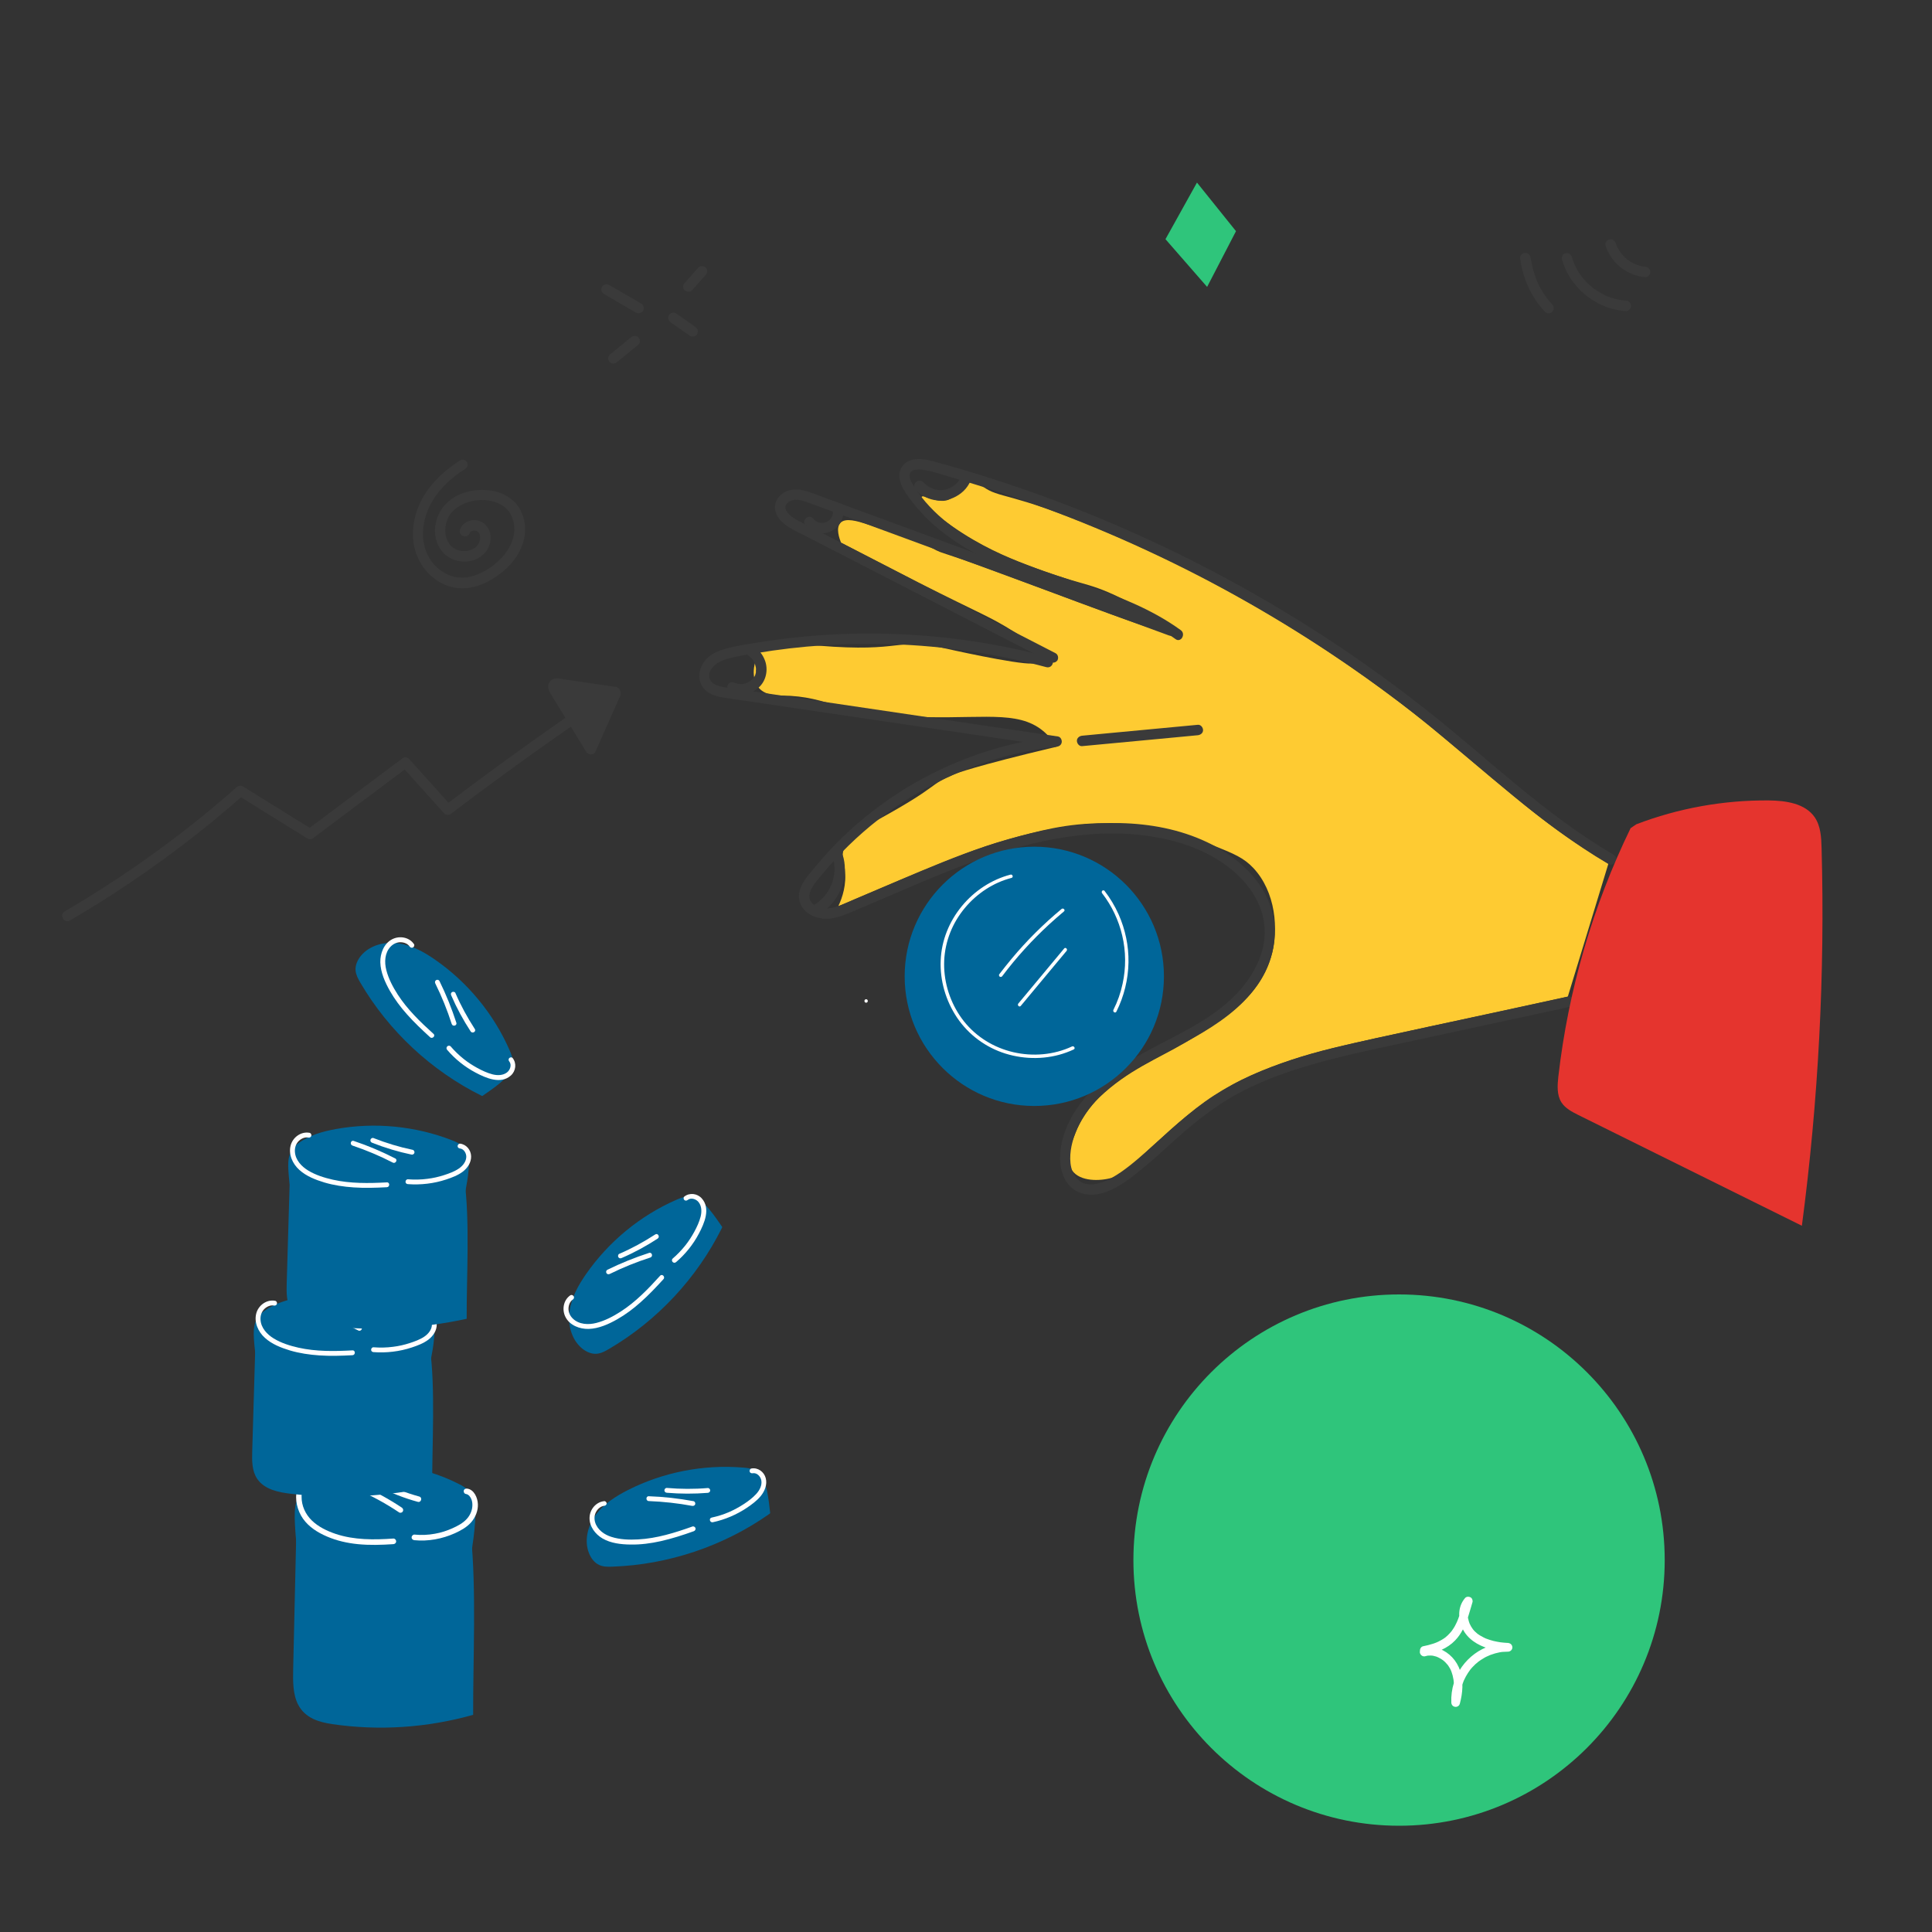 <?xml version="1.0" encoding="utf-8"?>
<!-- Generator: Adobe Illustrator 22.0.1, SVG Export Plug-In . SVG Version: 6.00 Build 0)  -->
<svg version="1.1" id="Layer_1" xmlns="http://www.w3.org/2000/svg" xmlns:xlink="http://www.w3.org/1999/xlink" x="0px" y="0px"
	 viewBox="0 0 2000 2000" style="enable-background:new 0 0 2000 2000;" xml:space="preserve">
<rect x="0" y="0" width="2000" height="2000" fill="#333333" stroke="none"/>
<style type="text/css">
	.st0{clip-path:url(#SVGID_2_);fill:#FECB32;}
	.st1{clip-path:url(#SVGID_4_);fill:#3A3A3A;}
	.st2{clip-path:url(#SVGID_6_);fill:#3A3A3A;}
	.st3{clip-path:url(#SVGID_8_);fill:#3A3A3A;}
	.st4{clip-path:url(#SVGID_10_);fill:#3A3A3A;}
	.st5{clip-path:url(#SVGID_12_);fill:#3A3A3A;}
	.st6{clip-path:url(#SVGID_14_);fill:#3A3A3A;}
	.st7{clip-path:url(#SVGID_16_);fill:#3A3A3A;}
	.st8{clip-path:url(#SVGID_18_);fill:#3A3A3A;}
	.st9{clip-path:url(#SVGID_20_);fill:#2FC57B;}
	.st10{clip-path:url(#SVGID_22_);fill:#2FC57B;}
	.st11{clip-path:url(#SVGID_24_);fill:#FFFFFF;}
	.st12{clip-path:url(#SVGID_26_);fill:#006699;}
	.st13{clip-path:url(#SVGID_28_);fill:#FFFFFF;}
	.st14{clip-path:url(#SVGID_30_);fill:#FFFFFF;}
	.st15{clip-path:url(#SVGID_32_);fill:#FFFFFF;}
	.st16{clip-path:url(#SVGID_34_);fill:#FFFFFF;}
	.st17{clip-path:url(#SVGID_36_);fill:#006699;}
	.st18{clip-path:url(#SVGID_38_);fill:#006699;}
	.st19{clip-path:url(#SVGID_40_);fill:#FFFFFF;}
	.st20{clip-path:url(#SVGID_42_);fill:#FFFFFF;}
	.st21{clip-path:url(#SVGID_44_);fill:#FFFFFF;}
	.st22{clip-path:url(#SVGID_46_);fill:#FFFFFF;}
	.st23{clip-path:url(#SVGID_48_);fill:#006699;}
	.st24{clip-path:url(#SVGID_50_);fill:#3A3A3A;}
	.st25{clip-path:url(#SVGID_52_);fill:#3A3A3A;}
	.st26{clip-path:url(#SVGID_54_);fill:#3A3A3A;}
	.st27{clip-path:url(#SVGID_56_);fill:#3A3A3A;}
	.st28{clip-path:url(#SVGID_58_);fill:#3A3A3A;}
	.st29{clip-path:url(#SVGID_60_);fill:#3A3A3A;}
	.st30{clip-path:url(#SVGID_62_);fill:#3A3A3A;}
	.st31{clip-path:url(#SVGID_64_);fill:#3A3A3A;}
	.st32{clip-path:url(#SVGID_66_);fill:#E5342E;}
	.st33{clip-path:url(#SVGID_68_);fill:#3A3A3A;}
	.st34{clip-path:url(#SVGID_70_);fill:#3A3A3A;}
	.st35{clip-path:url(#SVGID_72_);fill:#3A3A3A;}
	.st36{clip-path:url(#SVGID_74_);fill:#006699;}
	.st37{clip-path:url(#SVGID_76_);fill:#FFFFFF;}
	.st38{clip-path:url(#SVGID_78_);fill:#FFFFFF;}
	.st39{clip-path:url(#SVGID_80_);fill:#FFFFFF;}
	.st40{clip-path:url(#SVGID_82_);fill:#FFFFFF;}
	.st41{clip-path:url(#SVGID_84_);fill:#006699;}
	.st42{clip-path:url(#SVGID_86_);fill:#FFFFFF;}
	.st43{clip-path:url(#SVGID_88_);fill:#FFFFFF;}
	.st44{clip-path:url(#SVGID_90_);fill:#FFFFFF;}
	.st45{clip-path:url(#SVGID_92_);fill:#FFFFFF;}
	.st46{clip-path:url(#SVGID_94_);fill:#006699;}
	.st47{clip-path:url(#SVGID_96_);fill:#FFFFFF;}
	.st48{clip-path:url(#SVGID_98_);fill:#FFFFFF;}
	.st49{clip-path:url(#SVGID_100_);fill:#FFFFFF;}
	.st50{clip-path:url(#SVGID_102_);fill:#FFFFFF;}
	.st51{clip-path:url(#SVGID_104_);fill:#006699;}
	.st52{clip-path:url(#SVGID_106_);fill:#FFFFFF;}
	.st53{clip-path:url(#SVGID_108_);fill:#FFFFFF;}
	.st54{clip-path:url(#SVGID_110_);fill:#FFFFFF;}
	.st55{clip-path:url(#SVGID_112_);fill:#FFFFFF;}
	.st56{clip-path:url(#SVGID_114_);fill:#006699;}
	.st57{clip-path:url(#SVGID_116_);fill:#006699;}
	.st58{clip-path:url(#SVGID_118_);fill:#FFFFFF;}
	.st59{clip-path:url(#SVGID_120_);fill:#FFFFFF;}
	.st60{clip-path:url(#SVGID_122_);fill:#FFFFFF;}
	.st61{clip-path:url(#SVGID_124_);fill:#FFFFFF;}
	.st62{clip-path:url(#SVGID_126_);fill:#FFFFFF;}
</style>
<g>
	<g>
		<defs>
			<rect id="SVGID_1_" width="2000" height="2000"/>
		</defs>
		<clipPath id="SVGID_2_">
			<use xlink:href="#SVGID_1_"  style="overflow:visible;"/>
		</clipPath>
		<path class="st0" d="M1623,1031.7c-50.2,11.1-91.1,19.9-119.6,25.9c0,0-31.7,6.7-80.3,17.4c-44.3,9.8-67.7,15.3-97.9,26.2
			c-26.7,9.7-41,17.2-45.4,19.5c-25.2,13.5-43.3,28-52.8,35.7c-11,9-20.3,17.5-36,31.9c-23.7,21.9-28.5,27.7-40.1,31
			c-12.4,3.5-32.8,4-41-7.6c-7.7-10.8-1.3-27,3.6-39.3c8.1-20.5,21.1-33.1,24.2-36.1c30.2-28.8,60.1-39.8,89.5-57.2
			c35.5-21.1,75.9-45,88.5-88.1c8.6-29.2,4.6-67.9-18.1-92.3c-10-10.7-20.4-15-40.9-23.2c-20.5-8.2-58.6-23-112.1-23.3
			c-40.6-0.2-69.8,8-103.6,17.5c-29.8,8.4-54.6,18.7-104.3,39.2c-23,9.5-91.8,39-68.9,29.2l0,0c4.3-9.1,8.7-22.4,6.8-38.1
			c-0.9-7.6-2.6-10-2.3-15.1c1.1-17.2,22.9-28.8,37.1-36.6c66.6-36.6,49.9-35.1,80-47.4c0,0,18-7.4,104.4-27.9l0,0
			c-1.9-3.1-4.9-7.6-9.5-12.2c-25.2-25.6-59.7-17.2-124.2-18.4c-96.6-1.7-98.1-21.8-151.3-22.4c-4.4,0-16.8,0-23.5-8.2
			c-7.7-9.3-6.2-26.8,1.9-36.4c10.7-12.8,31-9.4,60.2-7c88.4,7.3,80.2-8.6,127.8,2.1c3.8,0.9,77.1,17.4,93.4,16.4
			c4.9-0.3,25.3-3.6,26.2-3.5c0,0,0,0,0,0c0.2-0.3-33-21.8-44.7-29.2c-26.6-16.7-32.1-17.2-100.2-51.6c0,0-3.6-1.8-79.3-40.9l0,0
			c-1.7-4.3-5.5-15-0.7-20.3c5.2-5.8,17.8-1.9,27.8,1.3c36.5,11.8,54.7,17.7,67.7,24.9c13.2,7.4,1.7-0.3,105.6,38.9
			c7.1,2.7,78.7,29.7,107.4,39.5c7.7,2.6,10.7,3.5,23.4,7.8c17.7,6.1,21.1,7.6,21.5,7c1.2-2.2-28-24.7-65.1-42.7
			c-34.5-16.7-38.1-11.2-96.7-34c-19.7-7.6-46.3-18.7-75.9-39.4c-23.5-16.4-33.1-27.8-31.5-30.4c1.9-3,18.4,8.9,29.9,2
			c8.3-5,6.8-15.5,14.7-18.4c7.5-2.7,16.2,3.9,18.7,5.7c17.6,12.9,26.6,4.9,120.1,43.9c47.3,19.8,86.5,39.1,115.7,54.6
			c31.2,16.5,56.6,31.4,74.5,42.3c64.7,39.4,116.4,78.1,152,106.7c0.4,0.3-0.2-0.1,80,66.9c21.8,18.2,48.3,40.2,86.5,64.5
			c7.8,4.9,14.3,8.9,18.8,11.6"/>
	</g>
	<g>
		<defs>
			<rect id="SVGID_3_" width="2000" height="2000"/>
		</defs>
		<clipPath id="SVGID_4_">
			<use xlink:href="#SVGID_3_"  style="overflow:visible;"/>
		</clipPath>
		<path class="st1" d="M476.2,476.6c-15.6,10-29.7,22.8-38.8,39.1c-9.4,16.9-13.1,38.1-6.8,56.7c5.6,16.3,18.8,30.1,35.5,34.9
			c19.3,5.5,39-3,53.9-15.2c14-11.4,24.8-28.4,23.5-47c-0.7-9.3-4-18.3-10.5-25.1c-6.4-6.6-15.3-10.7-24.3-12.1
			c-17.5-2.8-37.6,2-49.2,16.1c-5.7,6.9-8.9,15.3-9.2,24.2c-0.3,8.7,2.6,17.4,8.5,23.9c10.4,11.5,30.5,12.4,41.8,1.7
			c6.2-5.9,9.2-15.8,6.1-24c-1.8-4.8-5.1-8.4-9.9-10.3c-3.6-1.4-8-1.4-11.6-0.1c-4.3,1.6-7.6,4.7-9.1,9.1c-0.9,2.7,1,6,3.8,6.6
			c3,0.7,5.7-0.9,6.6-3.8c0.2-0.7-0.6,1.2,0,0c0.2-0.3,0.4-0.5,0.5-0.8c0.2-0.4-0.4,0.5-0.4,0.5c0.1-0.1,0.3-0.3,0.4-0.4
			c0.3-0.3,0.6-0.5,0.8-0.7c-1,1-0.5,0.4,0,0.1c0.3-0.2,0.6-0.3,0.9-0.5c0.6-0.3-1.1,0.4-0.5,0.2c0.1,0,0.3-0.1,0.4-0.1
			c0.4-0.1,0.8-0.2,1.2-0.3c0.2,0,0.4-0.1,0.6-0.1c0.5-0.1-0.8,0.1-0.7,0.1c0.3,0,0.8-0.1,1.2-0.1c0.3,0,0.7,0,1,0
			c1.2,0.1-1.1-0.3,0,0c0.4,0.1,0.7,0.2,1.1,0.3c0.1,0,0.3,0.1,0.4,0.1c0.8,0.2-0.4-0.2-0.5-0.2c0.3,0.2,0.6,0.3,0.9,0.4
			c0.2,0.1,0.3,0.2,0.5,0.3c0.5,0.3,0.5,0.7-0.3-0.3c0.4,0.5,1.1,1.2,1.6,1.6c-0.7-0.6-0.5-0.7-0.2-0.3c0.1,0.2,0.3,0.4,0.4,0.6
			c0.2,0.4,0.4,0.8,0.6,1.2c0.4,0.7-0.3-0.2-0.1-0.4c0,0,0.2,0.7,0.2,0.6c0.1,0.4,0.2,0.8,0.3,1.2c0.1,0.2,0.1,1,0.2,1.2
			c-0.1,0-0.1-1.4-0.1-0.4c0,0.2,0,0.5,0.1,0.7c0,0.9,0,1.7-0.1,2.6c0,0.7,0.2-1.1,0.1-0.4c0,0.2-0.1,0.3-0.1,0.5
			c-0.1,0.5-0.2,1-0.4,1.5c-0.1,0.4-0.2,0.8-0.4,1.2c-0.1,0.2-0.2,0.5-0.2,0.7c0-0.1,0.5-1.2,0.1-0.3c-0.4,0.7-0.7,1.4-1.2,2.1
			c-0.2,0.3-0.4,0.6-0.6,0.9c-0.5,0.7,0.2-0.3,0.3-0.4c-0.1,0.1-0.3,0.3-0.4,0.5c-0.5,0.6-1.1,1.1-1.6,1.7c-0.3,0.2-0.5,0.4-0.8,0.7
			c-0.4,0.4,0.6-0.4,0.5-0.4c-0.2,0.1-0.3,0.2-0.5,0.3c-0.6,0.5-1.3,0.9-2,1.2c-0.6,0.3-1.3,0.6-1.8,0.9c1.4-0.8,0.4-0.2-0.1,0
			c-0.4,0.1-0.7,0.3-1.1,0.4c-0.7,0.2-1.4,0.4-2.2,0.6c-0.3,0.1-0.7,0.1-1,0.2c-0.2,0-0.4,0-0.6,0.1c0.4-0.1,1.3-0.1,0.4-0.1
			c-1.5,0.1-3,0.2-4.5,0.1c-0.4,0-0.7-0.1-1.1-0.1c-0.9-0.1,0.5,0.1,0.5,0.1c-0.2,0-0.4-0.1-0.6-0.1c-0.8-0.1-1.6-0.3-2.4-0.5
			c-0.7-0.2-1.4-0.4-2-0.6c-0.4-0.1-0.8-0.3-1.1-0.4c0,0,1.1,0.5,0.6,0.2c-0.2-0.1-0.5-0.2-0.7-0.3c-1.4-0.7-2.6-1.6-3.8-2.4
			c1.3,0.8,0.3,0.2-0.1-0.1c-0.3-0.2-0.5-0.5-0.8-0.7c-0.7-0.6-1.2-1.3-1.8-2c-0.4-0.4,0.3,0.4,0.3,0.4c-0.1-0.2-0.3-0.4-0.4-0.6
			c-0.2-0.3-0.5-0.7-0.7-1c-0.5-0.8-1-1.6-1.4-2.4c-0.2-0.4-0.3-0.7-0.5-1.1c-0.4-0.9,0.2,0.3,0.1,0.3c0,0-0.3-0.7-0.3-0.6
			c-0.3-0.9-0.6-1.7-0.8-2.6c-0.2-0.8-0.4-1.6-0.5-2.4c-0.1-0.4-0.1-0.8-0.2-1.2c-0.1-0.7,0.1,1.1,0.1,0.4c0-0.3-0.1-0.6-0.1-0.9
			c-0.2-1.7-0.2-3.5,0-5.2c0-0.5,0.1-0.9,0.1-1.4c0.1-1-0.2,1.2,0-0.1c0.1-0.9,0.3-1.7,0.5-2.6c0.2-0.9,0.4-1.7,0.7-2.5
			c0.1-0.4,0.3-0.8,0.4-1.2c0.1-0.2,0.2-0.4,0.2-0.7c0.1-0.2,0.6-1,0.1-0.3c-0.4,0.6,0,0.1,0.1-0.2c0.1-0.2,0.1-0.3,0.2-0.5
			c0.2-0.4,0.4-0.8,0.6-1.3c0.4-0.8,0.9-1.5,1.3-2.3c0.3-0.4,0.5-0.8,0.8-1.2c0.1-0.1,0.2-0.3,0.3-0.4c0.6-0.8-0.1,0.1-0.2,0.2
			c0.5-0.8,1.3-1.6,2-2.3c1.3-1.4,2.7-2.6,4.1-3.8c0.3-0.2,0.5-0.6-0.2,0.2c0.1-0.2,0.4-0.3,0.6-0.4c0.4-0.3,0.7-0.5,1.1-0.8
			c0.8-0.5,1.6-1,2.4-1.5s1.6-0.9,2.5-1.3c0.4-0.2,0.8-0.4,1.2-0.6c0.2-0.1,0.5-0.2,0.7-0.3s1.2-0.5,0.4-0.2c-0.7,0.3-0.1,0,0.1,0
			c0.2-0.1,0.5-0.2,0.7-0.3c0.5-0.2,0.9-0.4,1.4-0.5c0.9-0.3,1.8-0.6,2.7-0.9c1.9-0.5,3.8-1,5.8-1.3c0.2,0,1.7-0.2,0.8-0.1
			c-0.8,0.1-0.1,0,0,0c0.3,0,0.5-0.1,0.8-0.1c1-0.1,2-0.2,3-0.2c1.9-0.1,3.8-0.1,5.8,0c1,0.1,2,0.1,2.9,0.3c1.4,0.2-0.7-0.1,0.3,0
			c0.6,0.1,1.2,0.2,1.7,0.3c1.9,0.4,3.8,0.8,5.7,1.5c0.9,0.3,1.8,0.6,2.7,1s-0.9-0.4,0.3,0.1c0.5,0.2,1.1,0.5,1.6,0.8
			c1.7,0.9,3.3,1.9,4.9,3c0.6,0.4-0.1,0.2-0.2-0.1c0,0.1,0.4,0.3,0.4,0.4c0.3,0.3,0.7,0.6,1,0.9c0.8,0.7,1.5,1.4,2.2,2.2
			c0.3,0.4,0.7,0.8,1,1.1c0.6,0.7-0.6-0.8,0.2,0.2c0.6,0.8,1.1,1.6,1.6,2.5c0.4,0.8,0.9,1.5,1.2,2.3c0.2,0.4,0.3,0.9,0.5,1.2
			c-0.5-0.7-0.3-0.7-0.1-0.3c0.1,0.3,0.2,0.6,0.3,0.9c0.7,1.8,1.2,3.7,1.6,5.6c0.1,0.4,0.2,0.9,0.2,1.3c0,0.2,0,0.4,0.1,0.6
			c-0.3-1.2-0.1-0.7,0-0.3c0.1,1,0.2,2,0.2,3c0.1,1.9,0,3.8-0.2,5.7c0,0.3-0.1,0.5-0.1,0.8c0,0.4-0.3,0.8,0-0.3
			c-0.1,0.4-0.1,0.9-0.2,1.3c-0.2,0.9-0.4,1.9-0.6,2.8c-0.5,2-1.1,3.9-1.9,5.7c-0.5,1.3,0.3-0.5-0.1,0.4c-0.2,0.5-0.4,1-0.7,1.4
			c-0.4,0.9-0.9,1.8-1.4,2.6c-1,1.8-2.1,3.5-3.3,5.2c-0.3,0.4-0.5,0.8-0.8,1.1c-0.8,1.1,0.4-0.4-0.2,0.3c-0.7,0.8-1.3,1.6-2,2.4
			c-1.3,1.5-2.7,2.9-4.1,4.3c-1.5,1.4-3,2.8-4.6,4.1c-0.4,0.3-0.7,0.6-1.1,0.9c-0.2,0.1-0.4,0.4-0.6,0.5c0.1-0.1,0.9-0.7,0.1-0.1
			c-0.8,0.6-1.7,1.2-2.5,1.8c-3.6,2.5-7.4,4.7-11.3,6.5c-0.5,0.2-0.9,0.4-1.4,0.6c-0.7,0.3,0.8-0.3,0.1,0c-0.2,0.1-0.4,0.2-0.6,0.2
			c-1.1,0.4-2.1,0.8-3.2,1.2c-2.1,0.7-4.2,1.2-6.4,1.7c-0.5,0.1-1,0.2-1.5,0.3c-0.2,0-0.7,0.2-0.8,0.1c0,0,1-0.1,0.4-0.1
			c-1.1,0.1-2.2,0.2-3.4,0.3c-2.1,0.1-4.2,0-6.3-0.2c-1-0.1,1.2,0.2-0.2,0c-0.4-0.1-0.8-0.1-1.2-0.2c-0.9-0.2-1.9-0.4-2.8-0.6
			c-1.7-0.5-3.4-1-5.1-1.7c-0.9-0.4,0.3,0.1,0.3,0.1c-0.1,0-0.6-0.3-0.7-0.3c-0.4-0.2-0.8-0.4-1.1-0.5c-0.9-0.4-1.7-0.9-2.5-1.3
			c-1.6-0.9-3.1-1.9-4.5-2.9c-0.2-0.1-0.4-0.3-0.6-0.4c-0.5-0.4,0.4,0.3,0.4,0.3c-0.3-0.3-0.8-0.6-1.1-0.9c-0.7-0.6-1.5-1.3-2.2-1.9
			c-1.3-1.2-2.6-2.6-3.8-3.9c-0.3-0.3-0.5-0.6-0.8-1c-0.2-0.2-0.3-0.4-0.5-0.6c-0.4-0.5,0.3,0.4,0.3,0.4c-0.5-0.8-1.2-1.6-1.7-2.4
			c-1-1.5-2-3.1-2.8-4.7c-0.4-0.8-0.8-1.6-1.2-2.4c-0.2-0.4-0.3-0.8-0.5-1.2c0.7,1.4-0.1-0.2-0.2-0.6c-0.7-1.9-1.3-3.9-1.8-5.9
			c-0.3-1-0.5-2.1-0.7-3.1c-0.1-0.5-0.2-1-0.3-1.5c0-0.3-0.1-0.6-0.1-0.8c-0.1-0.8,0.2,1.3,0,0c-0.2-2.1-0.4-4.2-0.4-6.3
			s0-4.2,0.2-6.3c0-0.6,0.1-1.1,0.2-1.7c0-0.3,0.1-0.6,0.1-0.8c0-0.1,0.1-0.8,0-0.1c-0.1,0.8,0.1-0.7,0.2-1c0.1-0.6,0.2-1.3,0.3-1.9
			c0.8-4.3,2-8.4,3.6-12.5c0.2-0.5,0.4-0.9,0.6-1.4c0.2-0.6-0.1,0.3-0.1,0.3c0.1-0.3,0.2-0.5,0.3-0.8c0.5-1,0.9-2.1,1.4-3.1
			c0.9-1.9,1.9-3.7,3-5.5s2.2-3.6,3.4-5.3c0.5-0.8,1.1-1.5,1.7-2.3c0.1-0.1,0.6-0.8,0.2-0.3c-0.4,0.6,0.1-0.1,0.2-0.3
			c0.3-0.4,0.7-0.8,1-1.3c2.6-3.2,5.5-6.2,8.5-9.1c1.5-1.4,3-2.8,4.6-4.1c0.8-0.7,1.6-1.3,2.4-2c0.4-0.3,0.7-0.6,1.1-0.9
			c0.2-0.2,0.4-0.3,0.6-0.5c0.1-0.1,1-0.8,0.4-0.3c-0.5,0.4,0,0,0.1-0.1c0.2-0.2,0.4-0.3,0.7-0.5c0.4-0.3,0.8-0.6,1.2-0.9
			c0.8-0.6,1.7-1.2,2.5-1.8c1.7-1.2,3.4-2.3,5.1-3.4c2.4-1.5,3.6-4.9,1.9-7.4C482,476.2,478.7,475,476.2,476.6"/>
	</g>
	<g>
		<defs>
			<rect id="SVGID_5_" width="2000" height="2000"/>
		</defs>
		<clipPath id="SVGID_6_">
			<use xlink:href="#SVGID_5_"  style="overflow:visible;"/>
		</clipPath>
		<path class="st2" d="M625.1,304.3c11.1,6.4,22.2,12.9,33.2,19.3c2.4,1.4,6,0.6,7.4-1.9c1.4-2.6,0.7-5.9-1.9-7.4
			c-11.1-6.4-22.2-12.9-33.2-19.3c-2.4-1.4-6-0.6-7.4,1.9C621.8,299.5,622.5,302.8,625.1,304.3"/>
	</g>
	<g>
		<defs>
			<rect id="SVGID_7_" width="2000" height="2000"/>
		</defs>
		<clipPath id="SVGID_8_">
			<use xlink:href="#SVGID_7_"  style="overflow:visible;"/>
		</clipPath>
		<path class="st3" d="M638.8,374.8c7.3-6,14.7-12,22-18c2.2-1.8,2-5.8,0-7.6c-2.3-2.1-5.3-1.9-7.6,0c-7.3,6-14.7,12-22,18
			c-2.2,1.8-2,5.8,0,7.6C633.5,377,636.5,376.7,638.8,374.8"/>
	</g>
	<g>
		<defs>
			<rect id="SVGID_9_" width="2000" height="2000"/>
		</defs>
		<clipPath id="SVGID_10_">
			<use xlink:href="#SVGID_9_"  style="overflow:visible;"/>
		</clipPath>
		<path class="st4" d="M716.4,300.5l14.1-15.9c1-1.1,1.6-2.3,1.6-3.8c0-1.3-0.6-2.9-1.6-3.8c-2-1.9-5.6-2.3-7.6,0
			c-4.7,5.3-9.4,10.6-14.1,15.9c-1,1.1-1.6,2.3-1.6,3.8c0,1.3,0.6,2.9,1.6,3.8C710.9,302.4,714.4,302.7,716.4,300.5"/>
	</g>
	<g>
		<defs>
			<rect id="SVGID_11_" width="2000" height="2000"/>
		</defs>
		<clipPath id="SVGID_12_">
			<use xlink:href="#SVGID_11_"  style="overflow:visible;"/>
		</clipPath>
		<path class="st5" d="M694.3,333.7c6.7,4.7,13.3,9.3,20,14c2.3,1.6,6.1,0.5,7.4-1.9c1.5-2.8,0.5-5.6-1.9-7.4
			c-6.7-4.7-13.3-9.3-20-14c-2.3-1.6-6.1-0.5-7.4,1.9C690.9,329,691.8,331.9,694.3,333.7"/>
	</g>
	<g>
		<defs>
			<rect id="SVGID_13_" width="2000" height="2000"/>
		</defs>
		<clipPath id="SVGID_14_">
			<use xlink:href="#SVGID_13_"  style="overflow:visible;"/>
		</clipPath>
		<path class="st6" d="M1573.6,267c2,16,7.6,31.4,16.8,44.7c2.7,3.9,5.7,7.6,8.9,11.1c1.9,2.1,5.7,2.1,7.6,0c2-2.2,2-5.4,0-7.6
			c-1.3-1.4-2.5-2.8-3.7-4.2c-0.3-0.3-0.5-0.6-0.8-1c-0.2-0.2-0.3-0.4-0.5-0.6c-0.4-0.5,0.2,0.2,0.2,0.3c-0.7-0.6-1.2-1.6-1.7-2.3
			c-2.2-3-4.1-6.2-5.9-9.4c-0.9-1.6-1.7-3.2-2.4-4.8c-0.4-0.8-0.8-1.6-1.1-2.4c-0.1-0.2-0.2-0.4-0.2-0.6c-0.4-0.9,0,0,0.1,0.1
			c-0.2-0.4-0.4-0.9-0.5-1.3c-1.4-3.4-2.6-7-3.5-10.6c-0.5-2-1-4-1.4-6c-0.2-1-0.4-2-0.6-3c-0.1-0.5-0.2-1.1-0.3-1.6
			c0-0.1-0.1-0.8,0-0.1c0.1,0.9-0.1-0.5-0.1-0.5c-0.2-1.5-0.5-2.7-1.6-3.8c-0.9-0.9-2.5-1.6-3.8-1.6
			C1576.3,261.7,1573.2,264,1573.6,267"/>
	</g>
	<g>
		<defs>
			<rect id="SVGID_15_" width="2000" height="2000"/>
		</defs>
		<clipPath id="SVGID_16_">
			<use xlink:href="#SVGID_15_"  style="overflow:visible;"/>
		</clipPath>
		<path class="st7" d="M1617,268.7c6.3,22.9,24.6,41.4,46.8,49.4c6.2,2.2,12.7,3.5,19.2,3.9c2.8,0.2,5.5-2.6,5.4-5.4
			c-0.1-3.1-2.4-5.2-5.4-5.4c-1.3-0.1-2.6-0.2-3.9-0.4c-1.3-0.1,1.3,0.2,0,0c-0.2,0-0.5-0.1-0.7-0.1c-0.8-0.1-1.6-0.3-2.5-0.4
			c-2.6-0.5-5.1-1.2-7.6-2c-1.1-0.4-2.3-0.8-3.4-1.2c-0.3-0.1-0.7-0.3-1-0.4c-1.2-0.5,1.1,0.5,0,0c-0.7-0.3-1.3-0.6-2-0.9
			c-2.4-1.1-4.7-2.4-6.9-3.7c-1.1-0.7-2.2-1.4-3.3-2.2c-0.5-0.3-1-0.7-1.5-1c-0.3-0.2-0.6-0.4-0.9-0.6c-1-0.8,0.9,0.8,0,0
			c-2.1-1.7-4.1-3.4-6-5.3s-3.7-3.9-5.4-6c-0.1-0.2-0.3-0.4-0.4-0.6c1,1.1,0.2,0.2,0,0c-0.4-0.5-0.7-1-1.1-1.4
			c-0.8-1.2-1.6-2.4-2.4-3.6c-1.6-2.5-3-5.2-4.2-7.9c-0.1-0.2-0.2-0.4-0.3-0.7c0.7,1.4,0,0-0.1-0.4c-0.3-0.7-0.5-1.3-0.8-2
			c-0.5-1.5-1-2.9-1.4-4.4c-0.8-2.7-3.9-4.7-6.6-3.8C1618,262.9,1616.2,265.7,1617,268.7"/>
	</g>
	<g>
		<defs>
			<rect id="SVGID_17_" width="2000" height="2000"/>
		</defs>
		<clipPath id="SVGID_18_">
			<use xlink:href="#SVGID_17_"  style="overflow:visible;"/>
		</clipPath>
		<path class="st8" d="M1662.1,254.4c4.5,13.9,15.4,24.8,29,29.9c3.8,1.4,7.9,2.2,11.9,2.6c2.8,0.2,5.5-2.7,5.4-5.4
			c-0.1-3.1-2.4-5.1-5.4-5.4c-0.4,0-0.7-0.1-1.1-0.1c-1-0.1,1,0.2,0,0c-0.8-0.1-1.5-0.3-2.3-0.4c-1.5-0.3-2.9-0.7-4.3-1.2
			c-0.7-0.2-1.4-0.5-2-0.7c-0.2-0.1-0.3-0.1-0.5-0.2c-0.6-0.2,0.5,0.2,0.5,0.2c-0.3-0.2-0.8-0.3-1.1-0.5c-1.4-0.6-2.7-1.4-4-2.1
			c-0.6-0.4-1.2-0.8-1.8-1.2c-0.3-0.2-0.6-0.4-0.9-0.6c-0.1-0.1-0.3-0.2-0.4-0.3c-0.1-0.1-0.8-0.6-0.2-0.1c0.7,0.5-0.4-0.3-0.6-0.5
			c-0.3-0.2-0.6-0.5-0.8-0.7c-0.6-0.5-1.2-1-1.7-1.6c-1.1-1-2.1-2.1-3.1-3.3c-0.2-0.3-0.4-0.6-0.7-0.8c0,0,0.6,0.9,0.3,0.4
			c-0.1-0.1-0.2-0.3-0.3-0.4c-0.5-0.6-0.9-1.3-1.3-1.9c-0.9-1.4-1.8-2.9-2.5-4.4c-0.2-0.4-0.4-0.8-0.5-1.1c-0.4-0.8,0.4,0.9-0.1-0.2
			c-0.3-0.8-0.6-1.7-0.9-2.6c-0.9-2.7-3.8-4.7-6.6-3.8C1663.1,248.6,1661.1,251.5,1662.1,254.4"/>
	</g>
	<g>
		<defs>
			<rect id="SVGID_19_" width="2000" height="2000"/>
		</defs>
		<clipPath id="SVGID_20_">
			<use xlink:href="#SVGID_19_"  style="overflow:visible;"/>
		</clipPath>
		<polygon class="st9" points="1249.6,297 1206.5,247.6 1239.1,189 1279.5,239.3 		"/>
	</g>
	<g>
		<defs>
			<rect id="SVGID_21_" width="2000" height="2000"/>
		</defs>
		<clipPath id="SVGID_22_">
			<use xlink:href="#SVGID_21_"  style="overflow:visible;"/>
		</clipPath>
		<path class="st10" d="M1723.3,1615c0,151.9-123.1,275-275,275s-275-123.1-275-275s123.1-275,275-275S1723.3,1463.1,1723.3,1615"/>
	</g>
	<g>
		<defs>
			<rect id="SVGID_23_" width="2000" height="2000"/>
		</defs>
		<clipPath id="SVGID_24_">
			<use xlink:href="#SVGID_23_"  style="overflow:visible;"/>
		</clipPath>
		<path class="st11" d="M1476,1712.9c11.2-2.1,22.3-6.4,30.3-14.7c6.6-6.8,10.5-15.6,13.5-24.5c1.6-5,3-10.1,4.5-15.1
			c0.5-1.8-0.3-4.2-2.1-5.1c-1.7-0.9-4.1-0.8-5.5,0.7c-7.7,8.9-7.6,21.2-2.8,31.5c5.1,10.9,15.8,17.5,27,20.8
			c6.6,1.9,13.4,2.8,20.2,3.2v-9c-12.2,0.1-24.6,4-34.5,11.3c-10.2,7.5-17.7,17.9-21.5,30c-2.1,6.6-3,13.6-2.7,20.5
			c0.1,2.3,1.6,4.1,3.9,4.4c2.2,0.3,4.3-1,4.9-3.2c3-11.1,4-23.3,0.3-34.3c-3.5-10.3-11.1-18.7-21.4-22.6c-5.4-2.1-11.4-2.4-17-0.9
			c-2.3,0.6-3.9,3.2-3.1,5.5s3.1,3.8,5.5,3.1c0.5-0.1,1-0.3,1.6-0.4c0.3-0.1,0.6-0.1,0.9-0.2c-0.1,0-1,0.1-0.1,0
			c1.1-0.1,2.1-0.1,3.2-0.1c0.5,0,1.1,0.1,1.6,0.1c0.7,0-0.8-0.1-0.2,0c0.3,0.1,0.6,0.1,0.9,0.1c1,0.2,2.1,0.5,3.1,0.8
			c0.5,0.1,0.9,0.3,1.3,0.5c0,0,1.1,0.5,0.5,0.2c-0.5-0.2,0.1,0.1,0.3,0.1c1,0.5,2,1,3,1.6c0.4,0.3,0.8,0.5,1.2,0.8
			c0.2,0.1,0.4,0.3,0.6,0.4c0,0,1,0.7,0.4,0.3c-0.5-0.4,0.4,0.3,0.4,0.3c0.2,0.2,0.4,0.3,0.6,0.5c0.5,0.4,0.9,0.8,1.3,1.2
			c0.7,0.7,1.4,1.5,2.1,2.3c0.2,0.2,0.3,0.4,0.5,0.6c0.5,0.5-0.6-0.9,0.1,0.1c0.4,0.5,0.7,1,1,1.5c0.5,0.8,1,1.6,1.5,2.5
			c0.3,0.5,0.6,1.1,0.8,1.7c0.1,0.2,0.4,1,0.1,0.3c0.1,0.3,0.3,0.7,0.4,1c0.9,2.4,1.5,4.8,1.9,7.3c0.1,0.3,0.1,0.7,0.2,1
			c0-0.2-0.1-0.8,0,0.1c0.1,0.6,0.1,1.1,0.2,1.7c0.1,1.3,0.2,2.7,0.2,4c0,1.4-0.1,2.9-0.2,4.3c-0.1,0.7-0.1,1.4-0.2,2.1
			c0,0.3-0.1,0.6-0.1,0.9s0,0.3,0-0.1c0,0.2-0.1,0.4-0.1,0.6c-0.4,2.9-1.1,5.8-1.8,8.6c2.9,0.4,5.9,0.8,8.8,1.2
			c-0.1-2.8-0.1-5.7,0.2-8.5c0-0.3,0.1-0.7,0.1-1c0.1-0.8-0.2,1.1,0-0.2c0.1-0.7,0.2-1.3,0.3-2c0.3-1.5,0.6-2.9,1-4.3
			c0.4-1.3,0.8-2.6,1.2-3.9c0.2-0.6,0.5-1.3,0.7-1.9c0.1-0.3,0.2-0.5,0.3-0.8c-0.4,0.9,0.2-0.4,0.3-0.6c1.1-2.5,2.5-5,4-7.3
			c0.7-1.1,1.5-2.2,2.3-3.3c-0.6,0.8,0.2-0.3,0.3-0.4c0.2-0.2,0.3-0.4,0.5-0.6c0.5-0.6,1.1-1.2,1.6-1.8c1.9-2.1,4-4,6.2-5.7
			c-0.1,0.1-0.7,0.5,0,0c0.3-0.2,0.6-0.5,1-0.7c0.5-0.4,1.1-0.8,1.6-1.1c1.1-0.7,2.3-1.4,3.4-2.1c1.2-0.7,2.3-1.3,3.6-1.8
			c0.6-0.3,1.2-0.6,1.8-0.8c-0.9,0.4,0.3-0.1,0.4-0.2c0.4-0.1,0.7-0.3,1.1-0.4c2.9-1.1,5.8-1.9,8.9-2.5c0.8-0.2,1.6-0.3,2.4-0.4
			c1.3-0.2-0.6,0,0.2,0c0.5,0,0.9-0.1,1.4-0.1c1.6-0.1,3.2-0.2,4.8-0.2c2.4,0,4.6-2.1,4.5-4.5c-0.1-2.6-2-4.3-4.5-4.5
			c-1.3-0.1-2.7-0.2-4-0.3c-0.7-0.1-1.3-0.1-2-0.2c-0.3,0-0.5-0.1-0.8-0.1s-1.2-0.2-0.4,0c-2.7-0.4-5.3-0.9-7.9-1.5
			c-2.6-0.7-5.3-1.5-7.8-2.5c-0.2-0.1-1-0.4-0.2-0.1c-0.2-0.1-0.5-0.2-0.7-0.3c-0.6-0.3-1.2-0.6-1.8-0.9c-1.2-0.6-2.4-1.3-3.6-2
			c-0.5-0.3-1-0.6-1.5-1c-0.3-0.2-0.6-0.5-1-0.7c0.1,0.1,0.6,0.5,0,0c-1-0.8-2-1.7-2.9-2.6c-0.4-0.4-0.7-0.7-1-1.1
			c-0.2-0.2-1.2-1.6-0.6-0.7c-0.7-1-1.4-2-2-3c-0.5-0.9-1-1.9-1.5-2.9s0.2,0.6,0,0c-0.1-0.3-0.2-0.5-0.3-0.8
			c-0.2-0.6-0.4-1.2-0.6-1.8c-0.3-1-0.6-2.1-0.8-3.2c-0.1-0.3-0.1-0.6-0.1-0.8c-0.1-0.7,0.1,1.1,0,0c-0.1-0.7-0.1-1.3-0.1-2
			c0-1-0.2-2.7,0.1-3.7c-0.3,0.8-0.1,0.6,0,0.2s0.1-0.8,0.2-1.1c0.1-0.6,0.3-1.2,0.4-1.7c0.1-0.3,0.2-0.5,0.3-0.8
			c0.1-0.2,0.5-1.4,0.1-0.3c0.2-0.5,0.5-1,0.7-1.5c0.3-0.6,0.7-1.1,1-1.7c0.1-0.2,0.3-0.4,0.4-0.5c0.3-0.4,0.3-0.4-0.1,0.1
			c0.1-0.2,0.3-0.3,0.4-0.5c-2.5-1.5-5-2.9-7.5-4.4c-1.3,4.3-2.5,8.7-3.8,13c-0.7,2.1-1.3,4.2-2.1,6.2c-0.4,1-0.8,2-1.2,3
			c0.4-1.3,0,0.1-0.2,0.4c-0.3,0.6-0.5,1.1-0.8,1.7c-0.9,1.9-1.9,3.8-3.1,5.5c-0.6,0.9-1.2,1.8-1.8,2.6c-0.7,1,0.5-0.6-0.3,0.3
			c-0.4,0.5-0.8,1-1.2,1.4c-1.5,1.6-3,3.2-4.8,4.6c-0.8,0.6-0.2-0.1,0,0c-0.1,0-0.6,0.5-0.7,0.5c-0.4,0.3-0.8,0.6-1.2,0.8
			c-1.1,0.7-2.2,1.4-3.4,2c-1.2,0.7-2.5,1.3-3.7,1.8c-0.2,0.1-1.2,0.5-0.2,0.1c-0.4,0.2-0.8,0.3-1.3,0.5c-0.8,0.3-1.5,0.6-2.3,0.8
			c-3.3,1.1-6.7,1.9-10.2,2.6c-2.3,0.4-3.8,3.4-3.1,5.5C1471.2,1712.2,1473.5,1713.3,1476,1712.9"/>
	</g>
</g>
<g>
	<g>
		<defs>
			<rect id="SVGID_25_" x="4" width="2000" height="2000"/>
		</defs>
		<clipPath id="SVGID_26_">
			<use xlink:href="#SVGID_25_"  style="overflow:visible;"/>
		</clipPath>
		<path class="st12" d="M488.4,1605c1.2-8.7,2.7-18.3,3.4-29.2c0.8-10.9,0.4-23-5.4-30.9c-3.2-4.3-7.5-6.8-11.8-8.9
			c-38-19.2-80.1-24.4-120.3-15.1c-13.9,3.2-27.9,8.4-39.2,19.4c-11.3,11-10.6,25.7-9.4,44c0.5,7.3,1.3,21.3,5.6,26
			c3.5,3.8,0.4,1.8,4.8,3.3c56.1,19,116.5,16.3,171.5-7.7"/>
	</g>
	<g>
		<defs>
			<rect id="SVGID_27_" x="4" width="2000" height="2000"/>
		</defs>
		<clipPath id="SVGID_28_">
			<use xlink:href="#SVGID_27_"  style="overflow:visible;"/>
		</clipPath>
		<path class="st13" d="M327.3,1526.4c-9.8-2.4-17.6,6.9-19.8,15.5c-2.6,10.2,0.2,21.8,6.2,30.3c6.1,8.6,15.2,14.3,24.8,18.4
			c10.2,4.4,21,6.8,32,7.9c12.2,1.2,24.5,0.8,36.7,0c1.5-0.1,2.9-1.2,2.9-2.9c0-1.5-1.3-3-2.9-2.9c-20,1.4-40.5,1.6-59.7-4.8
			c-8.9-3-17.9-7.3-24.7-13.9c-6.6-6.4-10.7-15.3-10.6-24.6c0-4.7,1.3-9.6,4.3-13.3c1.3-1.7,2.7-2.9,4.6-3.8
			c1.4-0.7,3.1-0.9,4.7-0.5C329.4,1532.7,330.9,1527.2,327.3,1526.4"/>
	</g>
	<g>
		<defs>
			<rect id="SVGID_29_" x="4" width="2000" height="2000"/>
		</defs>
		<clipPath id="SVGID_30_">
			<use xlink:href="#SVGID_29_"  style="overflow:visible;"/>
		</clipPath>
		<path class="st14" d="M428.9,1594.4c14.4,1.4,28.8-1.3,42-7.2c6.1-2.8,12.4-6.2,16.9-11.4c4.4-5.1,7.2-11.9,6.9-18.7
			c-0.2-6.4-3.8-15.1-11.1-16.1c-1.5-0.2-3.1,0.4-3.5,2c-0.4,1.3,0.5,3.3,2,3.5c2,0.3,3.5,1.4,4.7,3.3c1.4,2.1,2.1,4.6,2.2,7.1
			c0.3,5.7-2,11.4-5.8,15.5c-4,4.4-9.4,7.2-14.7,9.6c-5.8,2.6-11.9,4.6-18.2,5.7c-7,1.3-14.2,1.6-21.3,0.9c-1.5-0.1-2.9,1.4-2.9,2.9
			C426.1,1593.2,427.4,1594.2,428.9,1594.4"/>
	</g>
	<g>
		<defs>
			<rect id="SVGID_31_" x="4" width="2000" height="2000"/>
		</defs>
		<clipPath id="SVGID_32_">
			<use xlink:href="#SVGID_31_"  style="overflow:visible;"/>
		</clipPath>
		<path class="st15" d="M391.2,1538.6c13.2,6.7,27,12.2,41.3,16.1c3.5,1,5.1-4.5,1.5-5.5c-13.8-3.8-27.2-9-39.9-15.5
			C390.8,1532,387.9,1536.9,391.2,1538.6"/>
	</g>
	<g>
		<defs>
			<rect id="SVGID_33_" x="4" width="2000" height="2000"/>
		</defs>
		<clipPath id="SVGID_34_">
			<use xlink:href="#SVGID_33_"  style="overflow:visible;"/>
		</clipPath>
		<path class="st16" d="M370.8,1542.4c14.8,6.5,28.9,14.2,42.3,23.2c1.3,0.9,3.2,0.3,3.9-1c0.8-1.4,0.3-3-1-3.9
			c-13.4-8.9-27.6-16.7-42.3-23.2c-1.4-0.6-3.1-0.4-3.9,1C369.1,1539.7,369.4,1541.7,370.8,1542.4"/>
	</g>
	<g>
		<defs>
			<rect id="SVGID_35_" x="4" width="2000" height="2000"/>
		</defs>
		<clipPath id="SVGID_36_">
			<use xlink:href="#SVGID_35_"  style="overflow:visible;"/>
		</clipPath>
		<path class="st17" d="M306.9,1578.5c-1.1,49.6-2.2,99.2-3.4,148.9c-0.3,12.8-0.4,26.5,5.1,37.2c7.4,14.3,22.1,18.2,35.3,20.2
			c48.6,7.1,98.1,3.8,145.9-9.6c-0.2-55.3,3.5-131.8-2.4-186.6c-53.3,22.2-119.3,40.8-171.2,13.7"/>
	</g>
	<g>
		<defs>
			<rect id="SVGID_37_" x="4" width="2000" height="2000"/>
		</defs>
		<clipPath id="SVGID_38_">
			<use xlink:href="#SVGID_37_"  style="overflow:visible;"/>
		</clipPath>
		<path class="st18" d="M446,1407.6c1.2-6.7,2.7-14.1,3.4-22.5c0.8-8.4,0.4-17.8-5.4-23.9c-3.2-3.3-7.5-5.2-11.8-6.9
			c-38-14.8-80.1-18.9-120.3-11.6c-13.9,2.5-27.9,6.5-39.2,15c-11.3,8.5-10.6,19.9-9.4,34c0.5,5.6,1.3,16.4,5.6,20.1
			c3.5,2.9,0.4,1.4,4.8,2.5c56.1,14.7,116.5,12.6,171.5-6"/>
	</g>
	<g>
		<defs>
			<rect id="SVGID_39_" x="4" width="2000" height="2000"/>
		</defs>
		<clipPath id="SVGID_40_">
			<use xlink:href="#SVGID_39_"  style="overflow:visible;"/>
		</clipPath>
		<path class="st19" d="M284.9,1346.6c-8.8-1.7-17.4,4.6-19.6,13c-2.5,9.3,2,19.1,8.9,25.3c7.2,6.6,16.8,10.3,26,13.1
			c9.8,2.9,20.1,4.4,30.3,5.1c11.5,0.8,23,0.4,34.4-0.2c3.2-0.2,3.2-5.2,0-5c-18.7,1-37.7,1.3-56-2.8c-8.8-2-17.8-4.8-25.5-9.5
			c-6.9-4.2-13.1-10.8-13.7-19.2c-0.3-4.2,0.9-8.2,3.8-11.2c2.6-2.6,6.4-4.4,10.1-3.7c1.3,0.3,2.7-0.4,3.1-1.8
			C287,1348.4,286.2,1346.8,284.9,1346.6"/>
	</g>
	<g>
		<defs>
			<rect id="SVGID_41_" x="4" width="2000" height="2000"/>
		</defs>
		<clipPath id="SVGID_42_">
			<use xlink:href="#SVGID_41_"  style="overflow:visible;"/>
		</clipPath>
		<path class="st20" d="M386.6,1399.7c13.4,1,27-0.6,39.7-4.8c6-2,12.2-4.3,17.3-8.2c4.9-3.8,8.7-9.5,8.5-15.9
			c-0.2-6.5-5-12.3-11.5-13c-1.3-0.1-2.5,1.3-2.5,2.5c0,1.5,1.2,2.4,2.5,2.5c4.1,0.5,6.6,5,6.5,8.8c-0.2,5.1-3.9,9.4-7.9,12.1
			c-4.6,3.1-10,5-15.2,6.7c-5.6,1.8-11.3,3.1-17.1,3.8c-6.7,0.9-13.5,1-20.2,0.5c-1.4-0.1-2.5,1.2-2.5,2.5
			C384.1,1398.6,385.2,1399.6,386.6,1399.7"/>
	</g>
	<g>
		<defs>
			<rect id="SVGID_43_" x="4" width="2000" height="2000"/>
		</defs>
		<clipPath id="SVGID_44_">
			<use xlink:href="#SVGID_43_"  style="overflow:visible;"/>
		</clipPath>
		<path class="st21" d="M349.6,1356.9c13.2,5.2,26.7,9.3,40.6,12.2c1.3,0.3,2.7-0.4,3.1-1.8c0.3-1.2-0.4-2.8-1.8-3.1
			c-13.9-2.9-27.4-7-40.6-12.2c-1.3-0.5-2.8,0.5-3.1,1.8C347.5,1355.2,348.3,1356.4,349.6,1356.9"/>
	</g>
	<g>
		<defs>
			<rect id="SVGID_45_" x="4" width="2000" height="2000"/>
		</defs>
		<clipPath id="SVGID_46_">
			<use xlink:href="#SVGID_45_"  style="overflow:visible;"/>
		</clipPath>
		<path class="st22" d="M329.2,1359.7c14.3,4.8,28.3,10.7,41.7,17.6c2.9,1.5,5.4-2.9,2.5-4.3c-13.8-7.1-28.2-13.2-42.9-18.1
			C327.5,1353.9,326.2,1358.7,329.2,1359.7"/>
	</g>
	<g>
		<defs>
			<rect id="SVGID_47_" x="4" width="2000" height="2000"/>
		</defs>
		<clipPath id="SVGID_48_">
			<use xlink:href="#SVGID_47_"  style="overflow:visible;"/>
		</clipPath>
		<path class="st23" d="M264.5,1387.1c-1.1,38.3-2.2,76.7-3.4,115c-0.3,9.9-0.4,20.5,5.1,28.7c7.4,11.1,22.1,14.1,35.3,15.6
			c48.6,5.5,98.1,3,145.9-7.4c-0.2-42.7,3.5-101.9-2.4-144.1c-53.3,17.2-119.3,31.5-171.2,10.6"/>
	</g>
	<g>
		<defs>
			<rect id="SVGID_49_" x="4" width="2000" height="2000"/>
		</defs>
		<clipPath id="SVGID_50_">
			<use xlink:href="#SVGID_49_"  style="overflow:visible;"/>
		</clipPath>
		<path class="st24" d="M1670.5,884.9c-71.9-42-131.5-101-196.6-152.1c-63.1-49.5-130.3-93.8-200.8-132
			c-70.1-38.1-143.4-70.3-218.9-96.2c-19.2-6.6-38.5-12.7-57.9-18.5c-9.7-2.9-19.5-5.6-29.2-8.3c-7.4-2-15.3-3.7-22.9-1.8
			c-8.5,2.1-14.1,9.6-13.1,18.4c1,9.3,7.6,17.7,13.1,24.9c10.8,14.2,23.8,26.2,38.2,36.6c63,45.5,143.2,53.1,210.2,90.3
			c8.4,4.7,16.5,9.8,24.3,15.4c5.6,4.1,11-5.3,5.4-9.3c-62-44.9-141.1-52.9-207.6-88.9c-15.5-8.4-30.3-18.2-43.3-30.1
			c-6.3-5.8-12.2-12-17.5-18.8c-2.5-3.2-4.8-6.5-7-9.9c-2.3-3.6-5.5-8-5.3-12.5c0.4-7,9.7-6.5,14.6-5.7c8.9,1.3,17.6,4.5,26.2,7
			c18.7,5.4,37.2,11.1,55.6,17.2c74,24.6,146,55.4,215,91.8c69,36.5,135.1,78.6,197.2,125.8c64,48.7,121.8,105.7,189.1,150.1
			c8.4,5.6,16.9,10.9,25.6,16C1671,897.7,1676.5,888.4,1670.5,884.9"/>
	</g>
	<g>
		<defs>
			<rect id="SVGID_51_" x="4" width="2000" height="2000"/>
		</defs>
		<clipPath id="SVGID_52_">
			<use xlink:href="#SVGID_51_"  style="overflow:visible;"/>
		</clipPath>
		<path class="st25" d="M1092.7,676.2c-44.9-23.1-89.9-46.3-134.8-69.4c-22.5-11.6-44.9-23.1-67.4-34.7
			c-11.2-5.8-22.5-11.6-33.7-17.4c-10.6-5.5-21.5-10.6-31.9-16.5c-1.7-1-4.3-2.6-5.3-3.4c-0.8-0.6-1.5-1.2-2.2-1.9
			c-0.4-0.4-0.8-0.8-1.2-1.2c-0.1-0.1-1.4-1.6-0.9-1c-0.6-0.8-1.1-1.6-1.5-2.5c-0.1-0.2-0.5-1.2-0.2-0.4c-0.2-0.5-0.3-1-0.4-1.5
			c-0.4-1.3-0.1,0.8-0.1-0.6c0-0.5,0-1,0-1.6c-0.1,1.1,0.2-0.7,0.2-0.7c0.2-0.9-0.2,0.1,0.3-0.7c0.9-1.6,1.9-2.6,3.4-3.5
			c0.3-0.2,0.7-0.4,1-0.5c1.4-0.8-0.7,0.2,0.8-0.4c0.5-0.2,1.1-0.4,1.6-0.5c0.2-0.1,2.2-0.4,1.3-0.3c5.5-0.7,11,1.3,16.1,3.2
			c23.7,8.6,47.4,17.4,71.1,26.2c47.3,17.4,94.7,34.8,142,52.3c47.3,17.4,94.7,34.8,142,52.3c5.8,2.1,11.6,4.3,17.4,6.4
			c2.7,1,5.9-1.1,6.6-3.8c0.8-3-1-5.6-3.8-6.6c-48.5-17.8-96.9-35.7-145.4-53.5s-96.9-35.7-145.4-53.5
			c-24.2-8.9-48.5-17.8-72.7-26.8c-10.9-4-23.3-10-34.9-5.3c-5.2,2.1-9.5,5.9-11.5,11.2c-1.8,4.8-1,10.3,1.6,14.7
			c5.3,9.3,16,13.9,25.1,18.5c11.5,5.9,22.9,11.8,34.4,17.7c22.9,11.8,45.9,23.6,68.8,35.4c45.8,23.6,91.5,47.1,137.3,70.7
			c5.6,2.9,11.2,5.8,16.9,8.7c2.6,1.3,5.9,0.7,7.4-1.9C1096,681.2,1095.3,677.5,1092.7,676.2"/>
	</g>
	<g>
		<defs>
			<rect id="SVGID_53_" x="4" width="2000" height="2000"/>
		</defs>
		<clipPath id="SVGID_54_">
			<use xlink:href="#SVGID_53_"  style="overflow:visible;"/>
		</clipPath>
		<path class="st26" d="M1086.2,680.3c-97.1-26-199.3-31.3-298.5-15.7c-12.2,1.9-24.7,3.7-36.7,7c-9.6,2.6-19.3,7.4-24.1,16.6
			c-4.5,8.6-4.2,19,3.1,26c7.4,7.1,18.6,7.9,28.2,9.3c52.2,7.7,104.5,15.4,156.7,23.2c59.3,8.8,118.6,17.5,177.8,26.3
			c0.5-3.5,1-7.1,1.4-10.6c-55.1,6-108.5,24.4-155.9,53.3c-23.7,14.5-45.9,31.6-65.8,50.8c-9.9,9.6-19.3,19.7-28,30.3
			c-8.1,9.8-20.4,22.2-16.7,36.1c3.6,13.5,18.9,19.5,31.7,18c7.7-0.9,14.8-3.7,21.9-6.7c7.7-3.2,15.4-6.5,23.1-9.8
			c30.7-13.1,61.3-26.7,92.5-38.5c61.3-23.1,128-40.1,193.8-30.2c27.8,4.2,54.6,13,77.6,29.4c19.8,14.2,36.5,34.8,40.2,59.5
			c4.1,27.3-9.1,53.5-27.3,73c-20.5,22-47.3,36.1-73.7,49.8c-26.2,13.6-52.7,27.4-74.1,48.1c-18.9,18.3-34.2,42.4-35.9,69.3
			c-0.7,11.9,1.9,25.3,10.8,33.8c10.3,9.9,25.2,9.8,37.8,4.9c13.8-5.4,25.6-14.8,36.9-24.1c12-9.8,23.4-20.4,34.9-30.8
			c23.1-20.8,47.3-39.1,75.4-52.6c27.2-13.1,56.2-22.1,85.4-29.6c31.2-8,62.8-14.4,94.3-21.2c34.2-7.4,68.4-14.8,102.5-22.2
			c16.8-3.6,33.6-7.3,50.4-10.9c6.8-1.5,3.9-11.9-2.9-10.4c-66.6,14.4-133.3,28.8-199.9,43.3c-57.5,12.6-116.5,26.8-166.5,59.1
			c-25.5,16.5-47.1,38-69.9,58c-11.2,9.8-22.8,19.9-35.8,27.2c-10.6,6-26.2,11.3-36,0.9c-8.1-8.7-7.9-22.8-5.7-33.7
			c2.6-12.8,8.3-24.6,15.8-35.2c16.2-22.8,39.8-38.6,63.9-51.9c48.5-26.7,108.4-50.8,126.8-108.5c7.7-24.3,4-50.4-9.7-71.8
			c-13.5-21.1-34.4-36.9-56.9-47.5c-55.7-26.2-122.1-22.8-180.6-9.3c-63.8,14.8-123.2,43.3-183.3,68.5c-12.1,5.1-29.2,14.8-41.8,6.3
			c-13.6-9.1,1-23.8,7.9-32.2c17.2-20.9,36.7-39.9,58.1-56.6c42.6-33.1,92.5-56.8,145.1-68.7c13-2.9,26.1-5.2,39.3-6.6
			c2.7-0.3,4.9-1.8,5.3-4.7c0.3-2.4-1.2-5.5-3.9-5.9l-299.3-44.3c-12.3-1.8-24.7-3.6-37-5.5c-7.2-1.1-20.6-1.3-24-9.4
			c-3.8-9.2,6.4-17.1,13.8-19.8c10.5-3.8,22.2-5.2,33.2-7.1c46.9-8,94.6-11,142.1-9.4c53.7,1.8,107.1,9.8,159,23.7
			C1090.1,692.5,1092.9,682.1,1086.2,680.3"/>
	</g>
	<g>
		<defs>
			<rect id="SVGID_55_" x="4" width="2000" height="2000"/>
		</defs>
		<clipPath id="SVGID_56_">
			<use xlink:href="#SVGID_55_"  style="overflow:visible;"/>
		</clipPath>
		<path class="st27" d="M862.1,887.8c0.6,1.9,1.1,3.8,1.4,5.7c0.1,0.4,0.1,1,0.2,1.4c-0.4-0.9-0.1-0.9-0.1-0.4
			c0,0.3,0.1,0.6,0.1,0.9c0.1,1,0.2,2,0.2,2.9c0.1,2,0,3.9-0.2,5.9c0,0.4-0.2,1-0.2,1.4c-0.2-0.9,0.1-0.9,0-0.2
			c0,0.2-0.1,0.5-0.1,0.7c-0.2,1-0.4,1.9-0.6,2.9c-0.4,1.9-1,3.8-1.7,5.7c-0.2,0.5-0.4,1-0.6,1.5c-0.1,0.2-0.2,0.4-0.3,0.6
			c-0.3,0.7,0.4-1,0.1-0.3c-0.4,0.9-0.8,1.8-1.3,2.7c-0.9,1.8-1.9,3.6-3.1,5.3c-0.3,0.4-0.5,0.8-0.8,1.1c-0.1,0.2-0.3,0.4-0.4,0.6
			c-0.2,0.3-0.2,0.7-0.1,0.1c0.1-0.6,0.1-0.2-0.1,0.1c-0.1,0.2-0.3,0.4-0.4,0.5c-0.4,0.4-0.7,0.9-1.1,1.3c-1.5,1.6-3,3.2-4.7,4.6
			c-0.2,0.1-1,1-1.2,1c0.2,0,0.9-0.7,0.3-0.2c-0.3,0.2-0.6,0.4-0.8,0.6c-0.9,0.7-1.9,1.3-2.9,1.9c-2.4,1.4-3.5,4.9-1.9,7.4
			c1.6,2.4,4.8,3.5,7.4,1.9c15.7-9.3,25.3-27.2,25.4-45.4c0-5.1-0.7-10.3-2.3-15.1c-0.9-2.7-3.8-4.7-6.6-3.8
			C863.2,882,861.2,884.9,862.1,887.8"/>
	</g>
	<g>
		<defs>
			<rect id="SVGID_57_" x="4" width="2000" height="2000"/>
		</defs>
		<clipPath id="SVGID_58_">
			<use xlink:href="#SVGID_57_"  style="overflow:visible;"/>
		</clipPath>
		<path class="st28" d="M755.5,716.4c10,4.5,21.6,2.6,29.8-4.6c7.9-6.9,10.2-18.7,6.5-28.3c-2.2-5.7-5.8-10.5-11.1-13.7
			c-2.4-1.5-6-0.6-7.4,1.9c-1.4,2.6-0.6,5.8,1.9,7.4c0.4,0.3,0.8,0.5,1.2,0.8c0.2,0.1,0.8,0.6,0.1,0.1s0.1,0.1,0.2,0.2
			c0.7,0.6,1.4,1.3,2.1,2.1c0.1,0.1,0.3,0.5,0.4,0.5c-0.4-0.1-0.6-0.9-0.2-0.3c0.3,0.4,0.6,0.8,0.8,1.2c0.5,0.8,1,1.7,1.4,2.6
			c0.3,0.7-0.1,0.6-0.1-0.2c0,0.1,0.2,0.5,0.2,0.6c0.2,0.4,0.3,0.8,0.4,1.3c0.3,1,0.5,1.9,0.7,2.9c0.2,1.1-0.1-1.1,0-0.3
			c0,0.2,0,0.4,0.1,0.7c0,0.5,0.1,1,0.1,1.5c0,0.9-0.3,2.1-0.1,3c-0.1-0.9,0.2-1,0.1-0.5c0,0.2-0.1,0.4-0.1,0.6
			c-0.1,0.5-0.2,1-0.3,1.4c-0.1,0.5-0.3,0.9-0.4,1.4c0,0.1-0.2,0.5-0.2,0.6c0.1-0.2,0.2-0.5,0.3-0.7c-0.1,0.2-0.2,0.4-0.3,0.6
			c-0.4,0.8-0.8,1.6-1.3,2.3c-0.1,0.2-0.3,0.4-0.4,0.5c-0.6,0.9,0.6-0.7,0.1-0.2c-0.4,0.4-0.7,0.8-1.1,1.2c-0.3,0.4-0.7,0.7-1.1,1
			c-0.3,0.2-0.8,0.5-1,0.8c0.1-0.1,1.1-0.8,0.3-0.2c-0.2,0.1-0.4,0.3-0.5,0.4c-0.5,0.3-0.9,0.6-1.4,0.9c-0.4,0.2-0.9,0.5-1.3,0.7
			c-0.2,0.1-0.4,0.2-0.6,0.3c-0.6,0.3,1-0.4,0.4-0.2c-1,0.3-2,0.7-3,1c-0.5,0.1-1.1,0.3-1.6,0.3c-0.2,0-0.5,0-0.7,0.1
			c0.3,0,0.5-0.1,0.8-0.1c-0.2,0-0.4,0-0.7,0.1c-1.1,0.1-2.2,0.1-3.3,0c-0.2,0-0.4,0-0.7-0.1c-1-0.1,1,0.2,0.3,0
			c-0.5-0.1-1.1-0.2-1.6-0.3s-1.1-0.3-1.6-0.5c-0.3-0.1-0.5-0.2-0.8-0.3c-1-0.3,1.1,0.5,0.1,0c-2.6-1.2-5.9-0.8-7.4,1.9
			C752.3,711.4,752.8,715.2,755.5,716.4"/>
	</g>
	<g>
		<defs>
			<rect id="SVGID_59_" x="4" width="2000" height="2000"/>
		</defs>
		<clipPath id="SVGID_60_">
			<use xlink:href="#SVGID_59_"  style="overflow:visible;"/>
		</clipPath>
		<path class="st29" d="M834,544.1c5.3,6.5,14.8,9.4,22.8,7.2c7.9-2.2,14.5-9.2,15.9-17.3c0.5-2.8-0.7-5.9-3.8-6.6
			c-2.6-0.6-6.1,0.8-6.6,3.8c-0.1,0.8-0.3,1.5-0.5,2.3c-0.1,0.3-0.2,0.7-0.4,1c-0.1,0.4-0.1,0.2,0.2-0.5c-0.1,0.2-0.2,0.3-0.2,0.5
			c-0.3,0.7-0.7,1.4-1.2,2c-0.1,0.1-0.1,0.2-0.2,0.3c-0.3,0.5-0.3,0.4,0.2-0.2c0,0.2-0.6,0.7-0.7,0.8c-0.5,0.5-1,1-1.5,1.5
			c-0.1,0.1-0.3,0.2-0.4,0.3c-0.3,0.3-0.2,0.2,0.4-0.3c-0.3,0.1-0.7,0.5-0.9,0.6c-0.6,0.4-1.2,0.7-1.9,1c-1,0.5,1-0.3,0,0
			c-0.4,0.1-0.8,0.3-1.2,0.4c-0.4,0.1-0.7,0.2-1.1,0.3c-1.3,0.2,0.5,0,0,0c-0.8,0.1-1.6,0.1-2.4,0.1c-0.1,0-1.1,0-1.1-0.1
			c0,0.1,1.4,0.2,0,0c-0.7-0.1-1.4-0.3-2.1-0.5c-0.3-0.1-0.7-0.3-1-0.4c0.7,0.3,0.8,0.4,0.4,0.2c-0.2-0.1-0.3-0.2-0.5-0.2
			c-0.7-0.3-1.3-0.7-1.9-1.1c-0.2-0.1-0.4-0.3-0.6-0.4c0.2,0.1,0.3,0.3,0.5,0.4c-0.3-0.1-0.6-0.5-0.8-0.7c-0.6-0.6-1.2-1.2-1.7-1.9
			c-1.8-2.2-5.8-2-7.6,0C831.9,538.8,832.1,541.7,834,544.1"/>
	</g>
	<g>
		<defs>
			<rect id="SVGID_61_" x="4" width="2000" height="2000"/>
		</defs>
		<clipPath id="SVGID_62_">
			<use xlink:href="#SVGID_61_"  style="overflow:visible;"/>
		</clipPath>
		<path class="st30" d="M947.8,507c6,6.6,14.4,10.4,23.2,11.1c8.7,0.7,17.1-2.3,23.9-7.6c3.6-2.8,6.6-6.4,8.7-10.4
			c1.3-2.5,0.7-6-1.9-7.4c-2.5-1.3-6-0.7-7.4,1.9c-0.4,0.7-0.8,1.4-1.2,2.1c-0.2,0.4-0.5,0.7-0.7,1.1c-0.1,0.2-0.2,0.3-0.3,0.5
			c-0.4,0.6,0.6-0.8,0.2-0.2c-1.1,1.3-2.3,2.6-3.6,3.7c-0.3,0.2-0.6,0.5-0.9,0.7c-0.4,0.4,0.3-0.3,0.4-0.3c-0.2,0.1-0.4,0.3-0.6,0.4
			c-0.7,0.5-1.4,1-2.2,1.4c-0.7,0.4-1.4,0.8-2.1,1.1c-0.3,0.2-0.7,0.3-1,0.5c-0.7,0.3,1-0.4,0.3-0.1c-0.2,0.1-0.5,0.2-0.7,0.3
			c-1.6,0.6-3.2,1-4.8,1.3c-0.2,0-0.5,0-0.7,0.1c0,0,1.1-0.1,0.5-0.1c-0.4,0-0.8,0.1-1.2,0.1c-1,0.1-1.9,0.1-2.9,0.1
			c-0.8,0-1.7-0.1-2.5-0.2c-0.6-0.1,0.5,0.1,0.5,0.1c-0.1-0.1-0.4-0.1-0.6-0.1c-0.5-0.1-1-0.2-1.5-0.3c-0.8-0.2-1.6-0.4-2.4-0.7
			c-0.4-0.1-0.7-0.2-1.1-0.4c-0.2-0.1-0.5-0.2-0.7-0.3c-0.7-0.3,0-0.1,0.2,0.1c-0.2-0.3-1.1-0.5-1.4-0.7c-0.4-0.2-0.8-0.4-1.2-0.6
			c-0.8-0.5-1.7-1-2.5-1.5c-0.2-0.1-0.4-0.3-0.6-0.5c-0.7-0.5,0.2,0,0.2,0.1c0-0.2-1-0.9-1.2-1c-0.8-0.7-1.5-1.4-2.2-2.2
			c-1.9-2.1-5.7-2.1-7.6,0C945.7,501.7,945.7,504.8,947.8,507"/>
	</g>
	<g>
		<defs>
			<rect id="SVGID_63_" x="4" width="2000" height="2000"/>
		</defs>
		<clipPath id="SVGID_64_">
			<use xlink:href="#SVGID_63_"  style="overflow:visible;"/>
		</clipPath>
		<path class="st31" d="M1120.2,772.4l93.5-8.8c8.8-0.8,17.6-1.7,26.3-2.5c2.8-0.3,5.5-2.3,5.4-5.4c-0.1-2.7-2.4-5.7-5.4-5.4
			l-93.5,8.8c-8.8,0.8-17.6,1.7-26.3,2.5c-2.8,0.3-5.5,2.3-5.4,5.4C1114.9,769.7,1117.2,772.7,1120.2,772.4"/>
	</g>
	<g>
		<defs>
			<rect id="SVGID_65_" x="4" width="2000" height="2000"/>
		</defs>
		<clipPath id="SVGID_66_">
			<use xlink:href="#SVGID_65_"  style="overflow:visible;"/>
		</clipPath>
		<path class="st32" d="M1688,857.3c-39.2,80.6-64.6,168-74.8,257.1c-1,9.1-1.7,19.1,3.2,26.8c4,6.2,11,9.8,17.6,13.1
			c77.1,38.2,154.2,76.4,231.3,114.6c17.1-129.5,24-260.4,20.4-391c-0.3-11-0.9-22.6-7-31.7c-9.9-14.6-30-17.4-47.7-17.6
			c-46.7-0.4-93.5,8-137.1,24.7"/>
	</g>
	<g>
		<defs>
			<rect id="SVGID_67_" x="4" width="2000" height="2000"/>
		</defs>
		<clipPath id="SVGID_68_">
			<use xlink:href="#SVGID_67_"  style="overflow:visible;"/>
		</clipPath>
		<path class="st33" d="M66.9,943.5c49.4-28.8,96.6-61.3,141.1-97.3c12.6-10.2,24.9-20.6,37-31.3c1.8-1.6,4.4-2.2,6.5-0.8
			c24,14.9,48,29.8,72,44.7h-5.4c32.9-24.7,65.9-49.3,98.8-74c1.8-1.4,5.1-0.8,6.5,0.8c14.6,16.3,29.3,32.5,43.9,48.8
			c-2.2-0.3-4.4-0.6-6.5-0.8c35.9-27.3,72.4-53.9,109.3-79.9c10.5-7.4,21-14.7,31.6-22c2.4-1.7,6-0.4,7.4,1.9
			c1.6,2.7,0.5,5.7-1.9,7.4c-37.2,25.6-73.9,51.8-110.1,78.7c-10.3,7.7-20.6,15.4-30.8,23.1c-1.8,1.4-5.1,0.8-6.5-0.8
			c-14.6-16.3-29.3-32.5-43.9-48.8c2.2,0.3,4.4,0.6,6.5,0.8c-32.9,24.7-65.9,49.3-98.8,74c-1.5,1.1-4,0.9-5.4,0
			c-24-14.9-48-29.8-72-44.7l6.5-0.8c-43.4,38.4-89.7,73.4-138.5,104.8c-13.7,8.8-27.7,17.3-41.8,25.6
			C66.4,956.3,60.9,947,66.9,943.5"/>
	</g>
	<g>
		<defs>
			<rect id="SVGID_69_" x="4" width="2000" height="2000"/>
		</defs>
		<clipPath id="SVGID_70_">
			<use xlink:href="#SVGID_69_"  style="overflow:visible;"/>
		</clipPath>
		<path class="st34" d="M634,716.3l4-0.3c-8.5,19.2-17.1,38.4-25.6,57.6c-12.4-20.2-24.8-40.4-37.2-60.6c-1.2-1.9-2.3-4.6-0.7-6.3
			c1.1-1.1,3-1,4.5-0.8c19.5,2.9,39,5.7,58.6,8.6"/>
	</g>
	<g>
		<defs>
			<rect id="SVGID_71_" x="4" width="2000" height="2000"/>
		</defs>
		<clipPath id="SVGID_72_">
			<use xlink:href="#SVGID_71_"  style="overflow:visible;"/>
		</clipPath>
		<path class="st35" d="M633.2,712.9l4-0.3c1.9-0.1,3.8,1.1,4.7,2.7c1.1,1.8,0.8,3.6,0,5.4c-8.5,19.2-17.1,38.4-25.6,57.6
			c-0.7,1.7-2.9,2.7-4.7,2.7c-1.9,0-3.7-1-4.7-2.7c-10.2-16.7-20.4-33.3-30.7-50l-3.9-6.4c-1.2-1.9-2.5-3.8-3.5-5.9
			c-1.2-2.7-1.9-5.7-0.7-8.6c1.4-3.2,4.4-4.9,7.8-5.1c2.5-0.1,5.2,0.6,7.6,0.9c2.5,0.4,4.9,0.7,7.4,1.1c4.8,0.7,9.7,1.4,14.5,2.1
			c10.9,1.6,21.8,3.2,32.7,4.8c2.8,0.4,4.6,4.1,3.8,6.6c-1,3.1-3.6,4.2-6.6,3.8c-18.2-2.7-36.4-5.3-54.6-8c-1.1-0.2-2.3-0.3-3.4-0.5
			c-1.2-0.2,0.8,0-0.2,0c-0.2,0-0.5,0-0.8,0c-0.7-0.1,0,0,0.3-0.1c-0.4,0.1-0.6,0.4,0.3-0.2c0.3-0.2,0.5-0.4,0.7-0.7s0.4-0.6,0.5-1
			c0-0.2,0-1.3,0.1-0.4c0,0-0.3-1.1-0.1-0.6c0.1,0.2,0.1,0.4,0.1,0.5c0,0.2,0.3,0.6,0.2,0.7c0-0.3-0.4-0.9-0.1-0.3
			c2.2,3.9,4.7,7.7,7,11.6c4.8,7.8,9.6,15.7,14.4,23.5l16.2,26.5h-9.3c8.5-19.2,17.1-38.4,25.6-57.6c1.6,2.7,3.1,5.4,4.7,8.1
			c-1.3,0.1-2.7,0.2-4,0.3c-2.8,0.2-5.5-2.6-5.4-5.4C628,715.2,630.2,713.2,633.2,712.9"/>
	</g>
	<g>
		<defs>
			<rect id="SVGID_73_" x="4" width="2000" height="2000"/>
		</defs>
		<clipPath id="SVGID_74_">
			<use xlink:href="#SVGID_73_"  style="overflow:visible;"/>
		</clipPath>
		<path class="st36" d="M747.6,1270.1c-3.9-5.6-8.1-11.9-13.5-18.4s-12.3-12.8-20.8-13.1c-4.6-0.1-9,1.6-13.3,3.5
			c-37.4,16.4-70,43.3-93.3,76.8c-8.1,11.6-15.1,24.3-17.1,38.3s1.9,29.4,12.7,38.5c4.3,3.6,9.9,6.2,15.5,5.7
			c4.5-0.4,8.6-2.6,12.5-4.9c50.1-29.3,91.3-73.5,117.1-125.5"/>
	</g>
	<g>
		<defs>
			<rect id="SVGID_75_" x="4" width="2000" height="2000"/>
		</defs>
		<clipPath id="SVGID_76_">
			<use xlink:href="#SVGID_75_"  style="overflow:visible;"/>
		</clipPath>
		<path class="st37" d="M590.4,1340.9c-7.2,4.9-8.9,14.9-5,22.5c4.4,8.6,14.6,12.5,23.9,12.3c10.5-0.3,20.7-4.9,29.7-10
			c8.6-4.9,16.6-10.9,24-17.5c8.5-7.5,16.2-15.7,23.8-24c2.2-2.4-1.4-6-3.5-3.5c-12.3,13.6-25.2,27-40.7,37
			c-7.8,5-16.3,9.5-25.3,11.8c-8.2,2.1-17.9,1.7-24.3-4.5c-2.9-2.8-4.6-6.5-4.5-10.5c0.1-3.5,1.5-7.2,4.5-9.2
			c1.1-0.8,1.6-2.2,0.9-3.4C593.2,1340.7,591.6,1340.1,590.4,1340.9"/>
	</g>
	<g>
		<defs>
			<rect id="SVGID_77_" x="4" width="2000" height="2000"/>
		</defs>
		<clipPath id="SVGID_78_">
			<use xlink:href="#SVGID_77_"  style="overflow:visible;"/>
		</clipPath>
		<path class="st38" d="M699.9,1306.5c9.6-8.2,17.7-18.3,23.6-29.5c5.6-10.6,12.4-26,2.9-36.5c-4.6-5.1-12.6-6.1-18-1.8
			c-1.1,0.8-0.9,2.7,0,3.5c1,1,2.5,0.8,3.5,0c3.5-2.8,8.9-0.9,11.4,2.4c3.2,4.2,3.2,9.9,2,14.8c-1.4,5.5-3.9,10.8-6.6,15.8
			c-2.7,4.9-5.7,9.6-9.2,14c-4,5-8.4,9.6-13.2,13.7c-1,0.9-0.9,2.6,0,3.5C697.4,1307.5,698.9,1307.4,699.9,1306.5"/>
	</g>
	<g>
		<defs>
			<rect id="SVGID_79_" x="4" width="2000" height="2000"/>
		</defs>
		<clipPath id="SVGID_80_">
			<use xlink:href="#SVGID_79_"  style="overflow:visible;"/>
		</clipPath>
		<path class="st39" d="M643.5,1302.3c13-5.6,25.5-12.4,37.3-20.1c2.7-1.8,0.2-6.1-2.5-4.3c-11.9,7.7-24.3,14.5-37.3,20.1
			c-1.2,0.5-1.5,2.4-0.9,3.4C640.9,1302.7,642.3,1302.9,643.5,1302.3"/>
	</g>
	<g>
		<defs>
			<rect id="SVGID_81_" x="4" width="2000" height="2000"/>
		</defs>
		<clipPath id="SVGID_82_">
			<use xlink:href="#SVGID_81_"  style="overflow:visible;"/>
		</clipPath>
		<path class="st40" d="M631.2,1318.8c13.6-6.7,27.6-12.4,42-17c3.1-1,1.8-5.8-1.3-4.8c-14.8,4.8-29.2,10.6-43.2,17.5
			c-1.2,0.6-1.6,2.3-0.9,3.4C628.4,1319.1,629.9,1319.4,631.2,1318.8"/>
	</g>
	<g>
		<defs>
			<rect id="SVGID_83_" x="4" width="2000" height="2000"/>
		</defs>
		<clipPath id="SVGID_84_">
			<use xlink:href="#SVGID_83_"  style="overflow:visible;"/>
		</clipPath>
		<path class="st41" d="M797.3,1566.4c-0.8-6.8-1.5-14.3-3.2-22.6c-1.7-8.3-4.7-17.1-12-21.4c-4-2.3-8.7-2.9-13.3-3.2
			c-40.7-3.3-82.2,4.8-118.6,23.2c-12.6,6.4-24.9,14.2-33.3,25.5c-8.4,11.3-12.4,26.8-7.2,39.9c2.1,5.3,5.7,10.1,10.9,12.4
			c4.1,1.8,8.8,1.8,13.3,1.6c58-2,115.3-21.3,162.7-54.7"/>
	</g>
	<g>
		<defs>
			<rect id="SVGID_85_" x="4" width="2000" height="2000"/>
		</defs>
		<clipPath id="SVGID_86_">
			<use xlink:href="#SVGID_85_"  style="overflow:visible;"/>
		</clipPath>
		<path class="st42" d="M625.4,1554c-8.6,0.9-14.9,8.7-15.1,17.1c-0.3,9,5.9,17.1,13.4,21.5c8.6,5,19.2,6.2,29,6.3
			c10.5,0.2,21-1.2,31.3-3.5c11.6-2.6,23-6.3,34.2-10.3c1.3-0.5,2.1-1.7,1.8-3.1c-0.3-1.2-1.8-2.2-3.1-1.8
			c-18.2,6.5-37,12.4-56.4,13.4c-9.1,0.5-18.7,0.2-27.5-2.6c-7.4-2.3-14.5-7.3-16.9-15c-1.1-3.7-0.9-7.6,1-11
			c1.7-3.1,4.8-5.8,8.4-6.2c1.3-0.1,2.5-1.1,2.5-2.5C628,1555.2,626.8,1553.8,625.4,1554"/>
	</g>
	<g>
		<defs>
			<rect id="SVGID_87_" x="4" width="2000" height="2000"/>
		</defs>
		<clipPath id="SVGID_88_">
			<use xlink:href="#SVGID_87_"  style="overflow:visible;"/>
		</clipPath>
		<path class="st43" d="M738,1575.8c12.5-2.7,24.5-7.8,35.1-14.9c5.2-3.5,10.5-7.4,14.5-12.3c4.1-5.1,6.8-11.8,5.1-18.4
			s-8.2-11.3-14.9-10c-1.3,0.2-2.1,1.9-1.8,3.1c0.4,1.4,1.7,2,3.1,1.8c4.5-0.8,8.2,3.3,9,7.3c1,5.3-1.9,10.5-5.4,14.3
			c-3.8,4.1-8.4,7.5-13,10.5c-4.8,3.1-9.8,5.8-15,8.1c-5.8,2.5-11.9,4.4-18,5.7C733.5,1571.7,734.8,1576.5,738,1575.8"/>
	</g>
	<g>
		<defs>
			<rect id="SVGID_89_" x="4" width="2000" height="2000"/>
		</defs>
		<clipPath id="SVGID_90_">
			<use xlink:href="#SVGID_89_"  style="overflow:visible;"/>
		</clipPath>
		<path class="st44" d="M690.3,1545.3c14.1,1.2,28.3,1.2,42.4,0.1c1.3-0.1,2.5-1.1,2.5-2.5c0-1.3-1.2-2.6-2.5-2.5
			c-14.1,1.2-28.3,1.1-42.4-0.1c-1.4-0.1-2.5,1.2-2.5,2.5C687.8,1544.3,689,1545.2,690.3,1545.3"/>
	</g>
	<g>
		<defs>
			<rect id="SVGID_91_" x="4" width="2000" height="2000"/>
		</defs>
		<clipPath id="SVGID_92_">
			<use xlink:href="#SVGID_91_"  style="overflow:visible;"/>
		</clipPath>
		<path class="st45" d="M671.6,1553.9c15.1,0.6,30.1,2.2,45,5c1.3,0.2,2.7-0.4,3.1-1.8c0.3-1.2-0.4-2.8-1.8-3.1
			c-15.3-2.8-30.8-4.6-46.3-5.1C668.4,1548.8,668.4,1553.8,671.6,1553.9"/>
	</g>
	<g>
		<defs>
			<rect id="SVGID_93_" x="4" width="2000" height="2000"/>
		</defs>
		<clipPath id="SVGID_94_">
			<use xlink:href="#SVGID_93_"  style="overflow:visible;"/>
		</clipPath>
		<path class="st46" d="M499.4,1134.5c5.6-3.9,11.9-8.1,18.4-13.5s12.8-12.3,13.1-20.8c0.1-4.6-1.6-9-3.5-13.3
			c-16.4-37.4-43.3-70-76.8-93.3c-11.6-8.1-24.3-15.1-38.3-17.1s-29.4,1.9-38.5,12.7c-3.6,4.3-6.2,9.9-5.7,15.5
			c0.4,4.5,2.6,8.6,4.9,12.5c29.3,50.1,73.5,91.3,125.5,117.1"/>
	</g>
	<g>
		<defs>
			<rect id="SVGID_95_" x="4" width="2000" height="2000"/>
		</defs>
		<clipPath id="SVGID_96_">
			<use xlink:href="#SVGID_95_"  style="overflow:visible;"/>
		</clipPath>
		<path class="st47" d="M428.5,977.3c-4.9-7.2-14.9-8.9-22.5-5c-8.6,4.4-12.5,14.6-12.3,23.9c0.3,10.5,4.9,20.7,10,29.7
			c4.9,8.6,10.9,16.6,17.5,24c7.5,8.5,15.7,16.2,24,23.8c2.4,2.2,6-1.4,3.5-3.5c-13.6-12.3-27-25.2-37-40.7
			c-5-7.8-9.5-16.3-11.8-25.3c-2.1-8.2-1.7-17.9,4.5-24.3c2.8-2.9,6.5-4.6,10.5-4.5c3.5,0.1,7.2,1.5,9.2,4.5
			c0.8,1.1,2.2,1.6,3.4,0.9C428.8,980.1,429.3,978.4,428.5,977.3"/>
	</g>
	<g>
		<defs>
			<rect id="SVGID_97_" x="4" width="2000" height="2000"/>
		</defs>
		<clipPath id="SVGID_98_">
			<use xlink:href="#SVGID_97_"  style="overflow:visible;"/>
		</clipPath>
		<path class="st48" d="M462.9,1086.8c8.2,9.6,18.3,17.7,29.5,23.6c10.6,5.6,26,12.4,36.5,2.9c5.1-4.6,6.1-12.6,1.8-18
			c-0.8-1.1-2.7-0.9-3.5,0c-1,1-0.9,2.5,0,3.5c2.8,3.5,0.9,8.9-2.4,11.4c-4.2,3.2-9.9,3.2-14.8,2c-5.5-1.4-10.8-3.9-15.8-6.6
			c-4.9-2.7-9.6-5.7-14-9.2c-5-4-9.6-8.4-13.7-13.2c-0.9-1-2.6-0.9-3.5,0C461.9,1084.3,462,1085.8,462.9,1086.8"/>
	</g>
	<g>
		<defs>
			<rect id="SVGID_99_" x="4" width="2000" height="2000"/>
		</defs>
		<clipPath id="SVGID_100_">
			<use xlink:href="#SVGID_99_"  style="overflow:visible;"/>
		</clipPath>
		<path class="st49" d="M467.1,1030.4c5.6,13,12.4,25.5,20.1,37.3c1.8,2.7,6.1,0.2,4.3-2.5c-7.7-11.9-14.5-24.3-20.1-37.3
			c-0.5-1.2-2.4-1.5-3.4-0.9C466.7,1027.7,466.5,1029.2,467.1,1030.4"/>
	</g>
	<g>
		<defs>
			<rect id="SVGID_101_" x="4" width="2000" height="2000"/>
		</defs>
		<clipPath id="SVGID_102_">
			<use xlink:href="#SVGID_101_"  style="overflow:visible;"/>
		</clipPath>
		<path class="st50" d="M450.6,1018c6.7,13.6,12.4,27.6,17,42c1,3.1,5.8,1.8,4.8-1.3c-4.8-14.8-10.6-29.2-17.5-43.2
			c-0.6-1.2-2.3-1.6-3.4-0.9C450.3,1015.3,450,1016.8,450.6,1018"/>
	</g>
	<g>
		<defs>
			<rect id="SVGID_103_" x="4" width="2000" height="2000"/>
		</defs>
		<clipPath id="SVGID_104_">
			<use xlink:href="#SVGID_103_"  style="overflow:visible;"/>
		</clipPath>
		<path class="st51" d="M481.7,1233.7c1.2-6.7,2.7-14.1,3.4-22.5c0.8-8.4,0.4-17.8-5.4-23.9c-3.2-3.3-7.5-5.2-11.8-6.9
			c-38-14.8-80.1-18.9-120.3-11.6c-13.9,2.5-27.9,6.5-39.2,15c-11.3,8.5-10.6,19.9-9.4,34c0.5,5.6,1.3,16.4,5.6,20.1
			c3.5,2.9,0.4,1.4,4.8,2.5c56.1,14.7,116.5,12.6,171.5-6"/>
	</g>
	<g>
		<defs>
			<rect id="SVGID_105_" x="4" width="2000" height="2000"/>
		</defs>
		<clipPath id="SVGID_106_">
			<use xlink:href="#SVGID_105_"  style="overflow:visible;"/>
		</clipPath>
		<path class="st52" d="M320.5,1172.7c-8.8-1.7-17.4,4.6-19.6,13c-2.5,9.3,2,19.1,8.9,25.3c7.2,6.6,16.8,10.3,26,13.1
			c9.8,2.9,20.1,4.4,30.3,5.1c11.5,0.8,23,0.4,34.4-0.2c3.2-0.2,3.2-5.2,0-5c-18.7,1-37.7,1.3-56-2.8c-8.8-2-17.8-4.8-25.5-9.5
			c-6.9-4.2-13.1-10.8-13.7-19.2c-0.3-4.2,0.9-8.2,3.8-11.2c2.6-2.6,6.4-4.4,10.1-3.7c1.3,0.3,2.7-0.4,3.1-1.8
			C322.6,1174.6,321.9,1173,320.5,1172.7"/>
	</g>
	<g>
		<defs>
			<rect id="SVGID_107_" x="4" width="2000" height="2000"/>
		</defs>
		<clipPath id="SVGID_108_">
			<use xlink:href="#SVGID_107_"  style="overflow:visible;"/>
		</clipPath>
		<path class="st53" d="M422.2,1225.8c13.4,1,27-0.6,39.7-4.8c6-2,12.2-4.3,17.3-8.2c4.9-3.8,8.7-9.5,8.5-15.9
			c-0.2-6.5-5-12.3-11.5-13c-1.3-0.1-2.5,1.3-2.5,2.5c0,1.5,1.2,2.4,2.5,2.5c4.1,0.5,6.6,5,6.5,8.8c-0.2,5.1-3.9,9.4-7.9,12.1
			c-4.6,3.1-10,5-15.2,6.7c-5.6,1.8-11.3,3.1-17.1,3.8c-6.7,0.9-13.5,1-20.2,0.5c-1.4-0.1-2.5,1.2-2.5,2.5
			C419.7,1224.8,420.9,1225.7,422.2,1225.8"/>
	</g>
	<g>
		<defs>
			<rect id="SVGID_109_" x="4" width="2000" height="2000"/>
		</defs>
		<clipPath id="SVGID_110_">
			<use xlink:href="#SVGID_109_"  style="overflow:visible;"/>
		</clipPath>
		<path class="st54" d="M385.3,1183c13.2,5.2,26.7,9.3,40.6,12.2c1.3,0.3,2.7-0.4,3.1-1.8c0.3-1.2-0.4-2.8-1.8-3.1
			c-13.9-2.9-27.4-7-40.6-12.2c-1.3-0.5-2.8,0.5-3.1,1.8C383.1,1181.3,384,1182.5,385.3,1183"/>
	</g>
	<g>
		<defs>
			<rect id="SVGID_111_" x="4" width="2000" height="2000"/>
		</defs>
		<clipPath id="SVGID_112_">
			<use xlink:href="#SVGID_111_"  style="overflow:visible;"/>
		</clipPath>
		<path class="st55" d="M364.9,1185.9c14.3,4.8,28.3,10.7,41.7,17.6c2.9,1.5,5.4-2.9,2.5-4.3c-13.8-7.1-28.2-13.2-42.9-18.1
			C363.1,1180,361.8,1184.8,364.9,1185.9"/>
	</g>
	<g>
		<defs>
			<rect id="SVGID_113_" x="4" width="2000" height="2000"/>
		</defs>
		<clipPath id="SVGID_114_">
			<use xlink:href="#SVGID_113_"  style="overflow:visible;"/>
		</clipPath>
		<path class="st56" d="M300.2,1213.3c-1.1,38.3-2.2,76.7-3.4,115c-0.3,9.9-0.4,20.5,5.1,28.7c7.4,11.1,22.1,14.1,35.3,15.6
			c48.6,5.5,98.1,3,145.9-7.4c-0.2-42.7,3.5-101.9-2.4-144.1c-53.3,17.2-119.3,31.5-171.2,10.6"/>
	</g>
	<g>
		<defs>
			<rect id="SVGID_115_" x="4" width="2000" height="2000"/>
		</defs>
		<clipPath id="SVGID_116_">
			<use xlink:href="#SVGID_115_"  style="overflow:visible;"/>
		</clipPath>
		<path class="st57" d="M1204.9,1010.7c0,74.1-60.1,134.2-134.2,134.2s-134.2-60.1-134.2-134.2s60.1-134.2,134.2-134.2
			S1204.9,936.6,1204.9,1010.7"/>
	</g>
	<g>
		<defs>
			<rect id="SVGID_117_" x="4" width="2000" height="2000"/>
		</defs>
		<clipPath id="SVGID_118_">
			<use xlink:href="#SVGID_117_"  style="overflow:visible;"/>
		</clipPath>
		<path class="st58" d="M896.6,1038c2.3,0,2.3-3.6,0-3.6S894.3,1038,896.6,1038"/>
	</g>
	<g>
		<defs>
			<rect id="SVGID_119_" x="4" width="2000" height="2000"/>
		</defs>
		<clipPath id="SVGID_120_">
			<use xlink:href="#SVGID_119_"  style="overflow:visible;"/>
		</clipPath>
		<path class="st59" d="M1046.1,905.4c-19.7,5.1-37.5,16.9-50.4,32.6c-13.1,15.9-21.1,35.6-21.9,56.2c-0.9,20.8,5.3,41.9,16.9,59.2
			c12,17.8,29.7,30.9,50.2,37.3c20.4,6.3,43,6.2,63.1-1.2c2.5-0.9,5.1-2,7.5-3.1c2.1-1,0.3-4.1-1.8-3.1
			c-18.8,8.8-40.6,10.6-60.8,5.9c-20.1-4.7-38.1-15.7-51-31.9c-12.5-15.8-19.8-35.7-20.5-55.8c-0.7-19.9,5.3-39.4,16.9-55.7
			c11.3-15.9,27.5-28.5,45.9-34.9c2.3-0.8,4.6-1.5,6.9-2.1C1049.3,908.3,1048.3,904.8,1046.1,905.4"/>
	</g>
	<g>
		<defs>
			<rect id="SVGID_121_" x="4" width="2000" height="2000"/>
		</defs>
		<clipPath id="SVGID_122_">
			<use xlink:href="#SVGID_121_"  style="overflow:visible;"/>
		</clipPath>
		<path class="st60" d="M1141,924.8c9.9,12.8,17,27.8,20.7,43.6c3.9,16.4,4,33.6,0.4,50c-2,9.4-5.2,18.5-9.5,27
			c-1,2.1,2.1,3.9,3.1,1.8c7.9-15.8,12.2-33.3,12.5-50.9c0.3-17.1-3.3-34.1-10.2-49.7c-3.9-8.7-8.8-16.9-14.6-24.4
			c-0.6-0.8-1.9-0.6-2.5,0C1140.3,923.1,1140.4,924.1,1141,924.8"/>
	</g>
	<g>
		<defs>
			<rect id="SVGID_123_" x="4" width="2000" height="2000"/>
		</defs>
		<clipPath id="SVGID_124_">
			<use xlink:href="#SVGID_123_"  style="overflow:visible;"/>
		</clipPath>
		<path class="st61" d="M1037.6,1010.4c14.5-19.3,30.8-37.2,48.6-53.6c5-4.6,10.1-9,15.2-13.3c1.8-1.5-0.8-4-2.5-2.5
			c-18.7,15.5-36,32.7-51.6,51.4c-4.4,5.3-8.7,10.7-12.9,16.2c-0.6,0.8-0.1,2,0.6,2.5C1036.1,1011.6,1037.1,1011.2,1037.6,1010.4"/>
	</g>
	<g>
		<defs>
			<rect id="SVGID_125_" x="4" width="2000" height="2000"/>
		</defs>
		<clipPath id="SVGID_126_">
			<use xlink:href="#SVGID_125_"  style="overflow:visible;"/>
		</clipPath>
		<path class="st62" d="M1056.7,1041.3c12.3-14.7,24.5-29.5,36.8-44.2l10.6-12.7c1.5-1.8-1.1-4.3-2.5-2.5
			c-12.3,14.7-24.5,29.5-36.8,44.2l-10.6,12.7C1052.7,1040.5,1055.2,1043.1,1056.7,1041.3"/>
	</g>
</g>
</svg>

